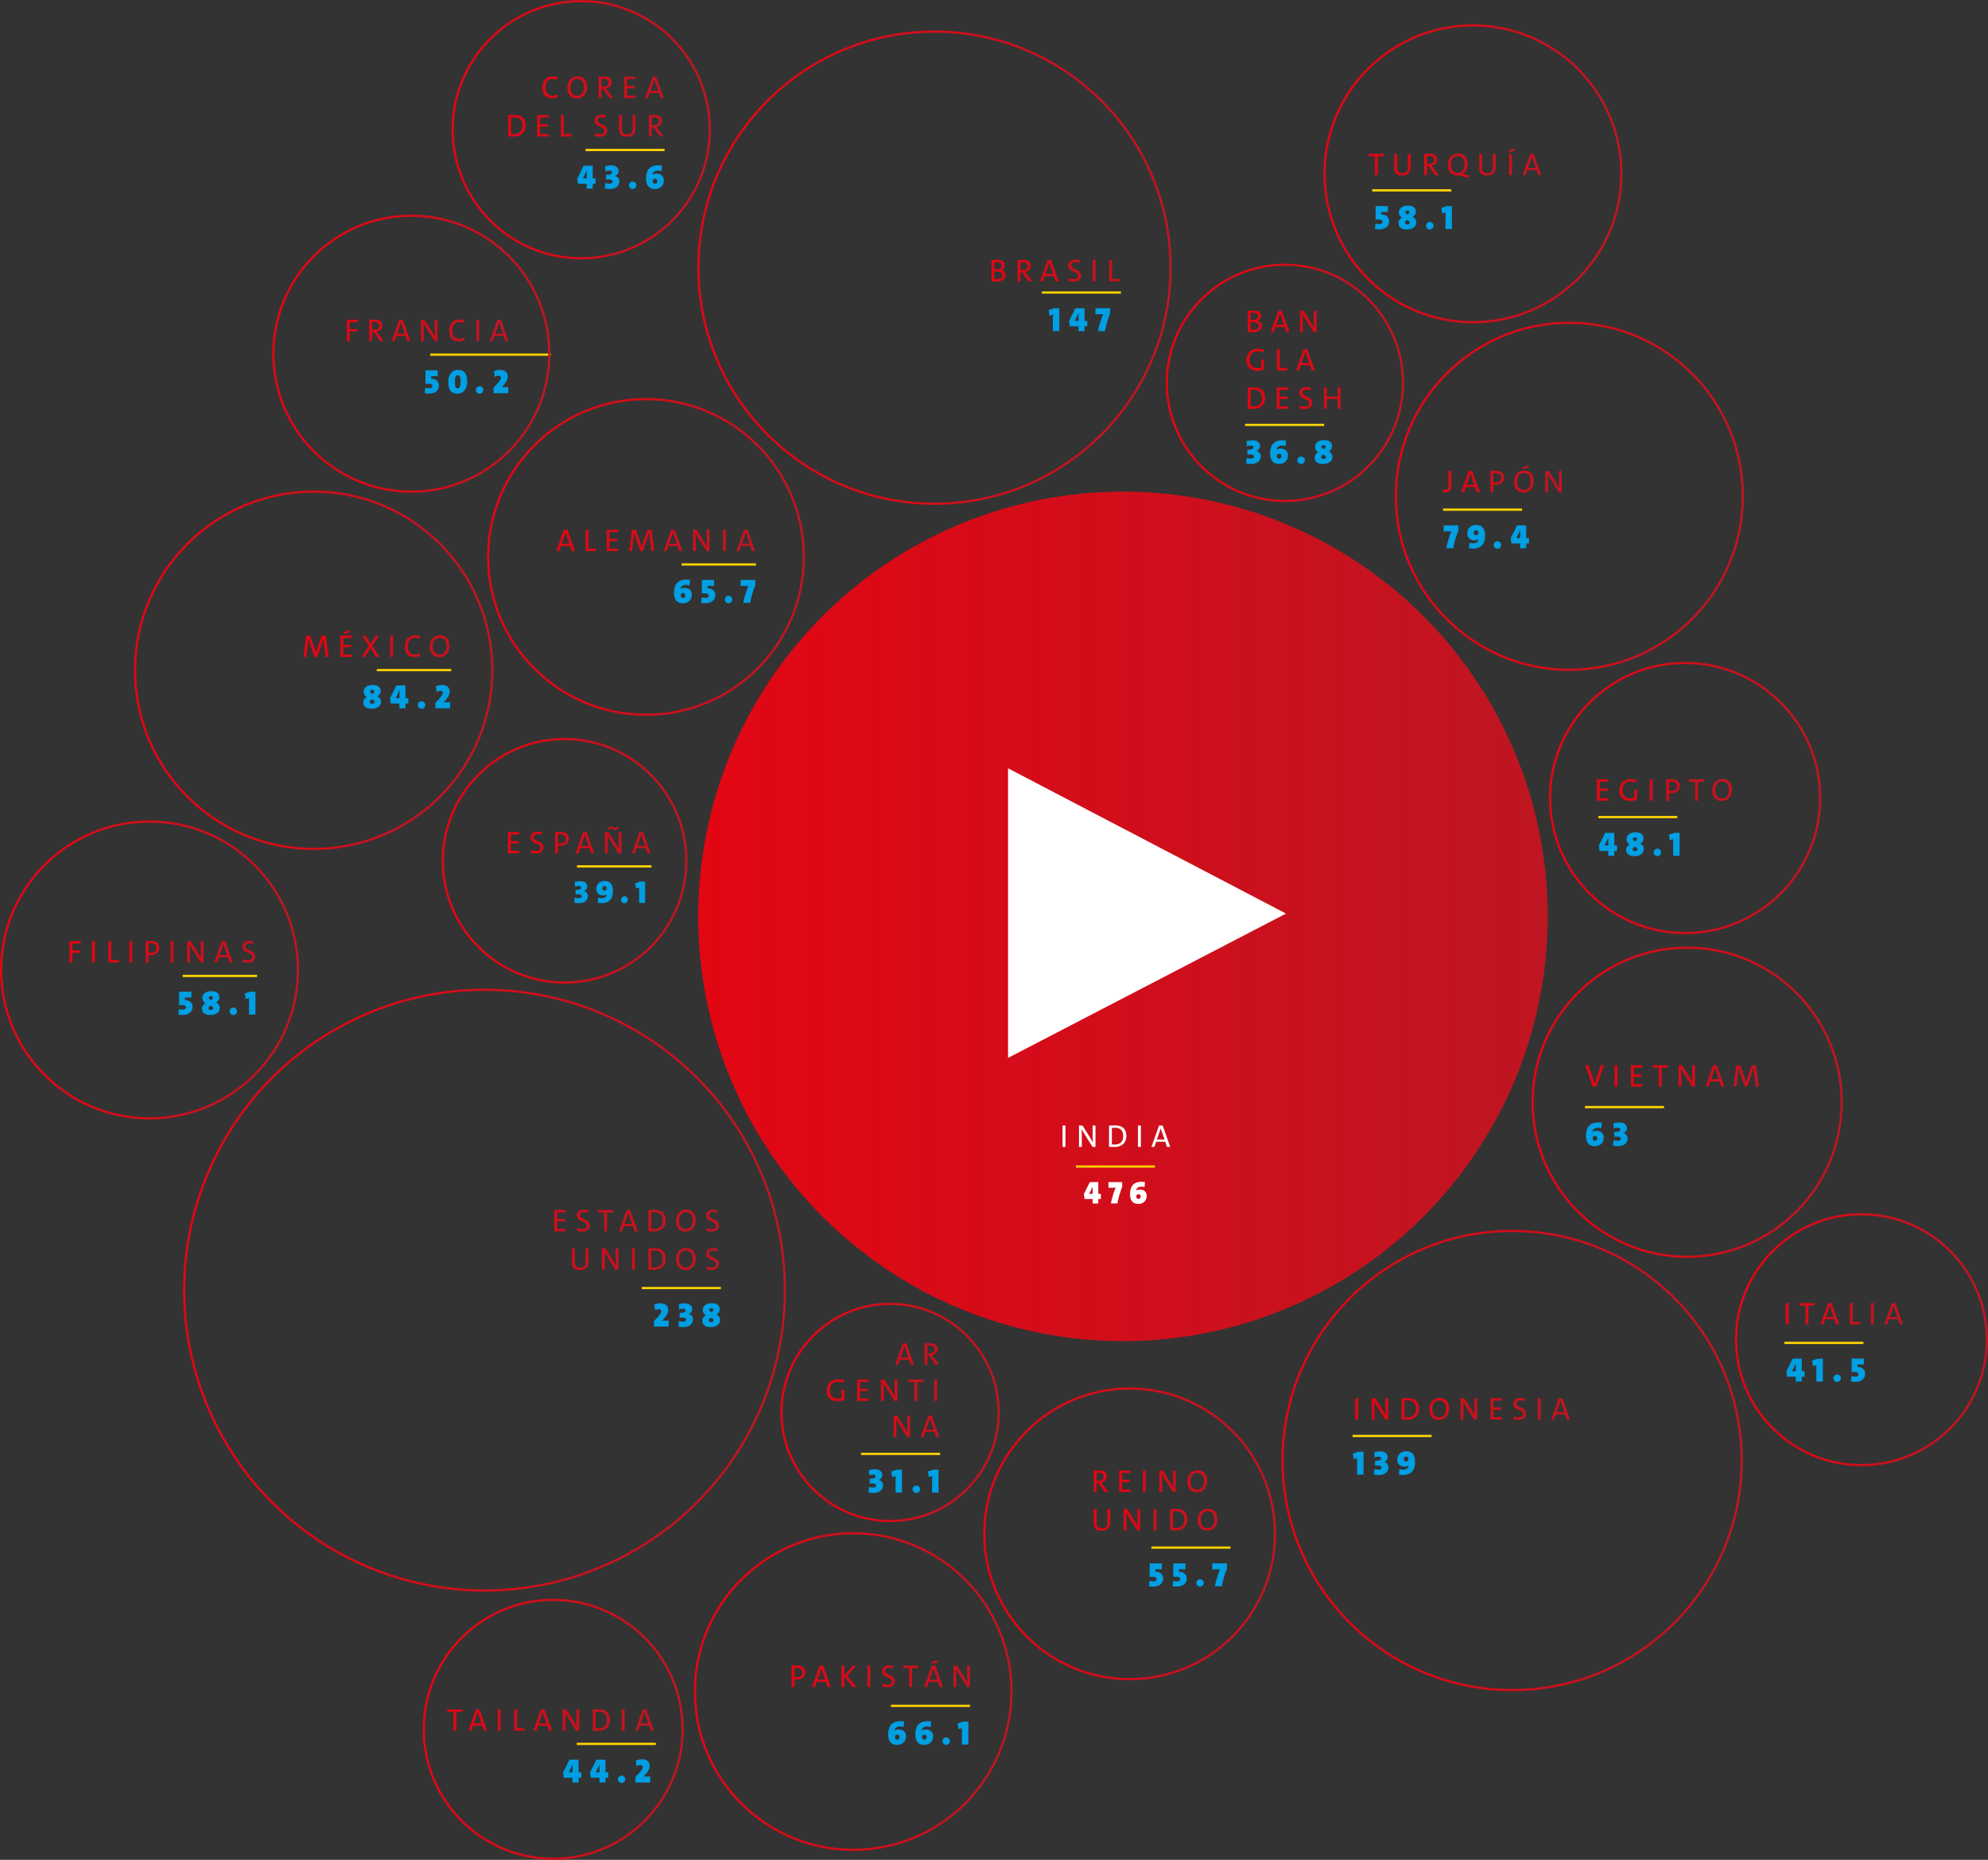 <?xml version="1.0" encoding="UTF-8"?>
<svg id="Capa_2" data-name="Capa 2" xmlns="http://www.w3.org/2000/svg" xmlns:xlink="http://www.w3.org/1999/xlink" viewBox="0 0 440.2 411.82">
  <rect x="0" y="0" width="440.2" height="411.82" fill="#333333" stroke="none"/>
  <defs>
    <style>
      .cls-1 {
        stroke: #ffd300;
      }

      .cls-1, .cls-2, .cls-3, .cls-4, .cls-5, .cls-6, .cls-7, .cls-8, .cls-9, .cls-10, .cls-11, .cls-12, .cls-13, .cls-14, .cls-15, .cls-16, .cls-17, .cls-18, .cls-19, .cls-20 {
        fill: none;
        stroke-miterlimit: 10;
        stroke-width: .5px;
      }

      .cls-21 {
        fill: #009fe3;
      }

      .cls-21, .cls-22, .cls-23, .cls-24, .cls-25, .cls-26, .cls-27, .cls-28, .cls-29, .cls-30, .cls-31, .cls-32, .cls-33, .cls-34, .cls-35, .cls-36, .cls-37, .cls-38, .cls-39, .cls-40, .cls-41, .cls-42, .cls-43, .cls-44, .cls-45, .cls-46, .cls-47, .cls-48, .cls-49 {
        stroke-width: 0px;
      }

      .cls-22 {
        fill: url(#Degradado_sin_nombre_3-24);
      }

      .cls-23 {
        fill: url(#Degradado_sin_nombre_3-25);
      }

      .cls-24 {
        fill: url(#Degradado_sin_nombre_3-26);
      }

      .cls-25 {
        fill: url(#Degradado_sin_nombre_3-46);
      }

      .cls-26 {
        fill: url(#Degradado_sin_nombre_3-22);
      }

      .cls-27 {
        fill: url(#Degradado_sin_nombre_3-20);
      }

      .cls-28 {
        fill: url(#Degradado_sin_nombre_3-23);
      }

      .cls-29 {
        fill: url(#Degradado_sin_nombre_3-21);
      }

      .cls-30 {
        fill: url(#Degradado_sin_nombre_3-17);
      }

      .cls-31 {
        fill: url(#Degradado_sin_nombre_3-18);
      }

      .cls-32 {
        fill: url(#Degradado_sin_nombre_3-19);
      }

      .cls-33 {
        fill: url(#Degradado_sin_nombre_3-13);
      }

      .cls-34 {
        fill: url(#Degradado_sin_nombre_3-12);
      }

      .cls-35 {
        fill: url(#Degradado_sin_nombre_3-15);
      }

      .cls-36 {
        fill: url(#Degradado_sin_nombre_3-14);
      }

      .cls-37 {
        fill: url(#Degradado_sin_nombre_3-16);
      }

      .cls-38 {
        fill: url(#Degradado_sin_nombre_3-11);
      }

      .cls-39 {
        fill: url(#Degradado_sin_nombre_3-10);
      }

      .cls-40 {
        fill: url(#Degradado_sin_nombre_3);
      }

      .cls-2 {
        stroke: url(#Degradado_sin_nombre_3-31);
      }

      .cls-3 {
        stroke: url(#Degradado_sin_nombre_3-33);
      }

      .cls-4 {
        stroke: url(#Degradado_sin_nombre_3-30);
      }

      .cls-5 {
        stroke: url(#Degradado_sin_nombre_3-32);
      }

      .cls-6 {
        stroke: url(#Degradado_sin_nombre_3-37);
      }

      .cls-7 {
        stroke: url(#Degradado_sin_nombre_3-39);
      }

      .cls-8 {
        stroke: url(#Degradado_sin_nombre_3-35);
      }

      .cls-9 {
        stroke: url(#Degradado_sin_nombre_3-36);
      }

      .cls-10 {
        stroke: url(#Degradado_sin_nombre_3-38);
      }

      .cls-11 {
        stroke: url(#Degradado_sin_nombre_3-34);
      }

      .cls-12 {
        stroke: url(#Degradado_sin_nombre_3-41);
      }

      .cls-13 {
        stroke: url(#Degradado_sin_nombre_3-42);
      }

      .cls-14 {
        stroke: url(#Degradado_sin_nombre_3-43);
      }

      .cls-15 {
        stroke: url(#Degradado_sin_nombre_3-27);
      }

      .cls-16 {
        stroke: url(#Degradado_sin_nombre_3-28);
      }

      .cls-17 {
        stroke: url(#Degradado_sin_nombre_3-40);
      }

      .cls-18 {
        stroke: url(#Degradado_sin_nombre_3-44);
      }

      .cls-19 {
        stroke: url(#Degradado_sin_nombre_3-45);
      }

      .cls-20 {
        stroke: url(#Degradado_sin_nombre_3-29);
      }

      .cls-41 {
        fill: url(#Degradado_sin_nombre_3-7);
      }

      .cls-42 {
        fill: url(#Degradado_sin_nombre_3-8);
      }

      .cls-43 {
        fill: url(#Degradado_sin_nombre_3-5);
      }

      .cls-44 {
        fill: url(#Degradado_sin_nombre_3-6);
      }

      .cls-45 {
        fill: url(#Degradado_sin_nombre_3-3);
      }

      .cls-46 {
        fill: url(#Degradado_sin_nombre_3-4);
      }

      .cls-47 {
        fill: url(#Degradado_sin_nombre_3-9);
      }

      .cls-48 {
        fill: url(#Degradado_sin_nombre_3-2);
      }

      .cls-49 {
        fill: #fff;
      }
    </style>
    <linearGradient id="Degradado_sin_nombre_3" data-name="Degradado sin nombre 3" x1="-1155.72" y1="821.2" x2="-1154.72" y2="821.2" gradientTransform="translate(44810.12 31660.81) scale(38.51 -38.51)" gradientUnits="userSpaceOnUse">
      <stop offset="0" stop-color="#e30613"/>
      <stop offset="1" stop-color="#be1622"/>
    </linearGradient>
    <linearGradient id="Degradado_sin_nombre_3-2" data-name="Degradado sin nombre 3" x1="-1152.57" y1="822.87" x2="-1151.57" y2="822.87" gradientTransform="translate(40132.35 28526.44) scale(34.58 -34.58)" xlink:href="#Degradado_sin_nombre_3"/>
    <linearGradient id="Degradado_sin_nombre_3-3" data-name="Degradado sin nombre 3" x1="-1152.57" y1="822.62" x2="-1151.57" y2="822.62" gradientTransform="translate(40132.35 28526.44) scale(34.58 -34.58)" xlink:href="#Degradado_sin_nombre_3"/>
    <linearGradient id="Degradado_sin_nombre_3-4" data-name="Degradado sin nombre 3" x1="-1152.57" y1="822.38" x2="-1151.57" y2="822.38" gradientTransform="translate(40132.35 28526.44) scale(34.58 -34.58)" xlink:href="#Degradado_sin_nombre_3"/>
    <linearGradient id="Degradado_sin_nombre_3-5" data-name="Degradado sin nombre 3" x1="-1143.88" y1="825.66" x2="-1142.88" y2="825.66" gradientTransform="translate(31189.71 22388.21) scale(26.99 -26.99)" xlink:href="#Degradado_sin_nombre_3"/>
    <linearGradient id="Degradado_sin_nombre_3-6" data-name="Degradado sin nombre 3" x1="-1146.78" y1="824.55" x2="-1145.78" y2="824.55" gradientTransform="translate(33616.17 24072.82) scale(29.12 -29.12)" xlink:href="#Degradado_sin_nombre_3"/>
    <linearGradient id="Degradado_sin_nombre_3-7" data-name="Degradado sin nombre 3" x1="-1156.03" y1="821.08" x2="-1155.03" y2="821.08" gradientTransform="translate(45371.85 32214.58) scale(38.94 -38.94)" xlink:href="#Degradado_sin_nombre_3"/>
    <linearGradient id="Degradado_sin_nombre_3-8" data-name="Degradado sin nombre 3" x1="-1168.07" y1="816.69" x2="-1167.07" y2="816.69" gradientTransform="translate(81154.56 56948.74) scale(69.4 -69.4)" xlink:href="#Degradado_sin_nombre_3"/>
    <linearGradient id="Degradado_sin_nombre_3-9" data-name="Degradado sin nombre 3" x1="-1168.07" y1="816.57" x2="-1167.07" y2="816.57" gradientTransform="translate(81154.56 56948.74) scale(69.4 -69.4)" xlink:href="#Degradado_sin_nombre_3"/>
    <linearGradient id="Degradado_sin_nombre_3-10" data-name="Degradado sin nombre 3" x1="-1154.08" y1="822.05" x2="-1153.08" y2="822.05" gradientTransform="translate(42063.84 29902.37) scale(36.35 -36.35)" xlink:href="#Degradado_sin_nombre_3"/>
    <linearGradient id="Degradado_sin_nombre_3-11" data-name="Degradado sin nombre 3" x1="-1154.08" y1="821.81" x2="-1153.08" y2="821.81" gradientTransform="translate(42063.84 29902.37) scale(36.35 -36.35)" xlink:href="#Degradado_sin_nombre_3"/>
    <linearGradient id="Degradado_sin_nombre_3-12" data-name="Degradado sin nombre 3" x1="-1159.34" y1="819.84" x2="-1158.34" y2="819.84" gradientTransform="translate(51457.19 36421.2) scale(44.28 -44.28)" xlink:href="#Degradado_sin_nombre_3"/>
    <linearGradient id="Degradado_sin_nombre_3-13" data-name="Degradado sin nombre 3" x1="-1143.51" y1="825.77" x2="-1142.51" y2="825.77" gradientTransform="translate(30967.36 22368.57) scale(26.74 -26.74)" xlink:href="#Degradado_sin_nombre_3"/>
    <linearGradient id="Degradado_sin_nombre_3-14" data-name="Degradado sin nombre 3" x1="-1161.35" y1="819.09" x2="-1160.35" y2="819.09" gradientTransform="translate(56405.87 39883.04) scale(48.31 -48.31)" xlink:href="#Degradado_sin_nombre_3"/>
    <linearGradient id="Degradado_sin_nombre_3-15" data-name="Degradado sin nombre 3" x1="-1148.89" y1="824.03" x2="-1147.89" y2="824.03" gradientTransform="translate(35734.47 25785.13) scale(30.89 -30.89)" xlink:href="#Degradado_sin_nombre_3"/>
    <linearGradient id="Degradado_sin_nombre_3-16" data-name="Degradado sin nombre 3" x1="-1148.89" y1="823.76" x2="-1147.89" y2="823.76" gradientTransform="translate(35734.47 25785.13) scale(30.89 -30.89)" xlink:href="#Degradado_sin_nombre_3"/>
    <linearGradient id="Degradado_sin_nombre_3-17" data-name="Degradado sin nombre 3" x1="-1158.78" y1="820.06" x2="-1157.78" y2="820.06" gradientTransform="translate(50327.72 35864.44) scale(43.28 -43.28)" xlink:href="#Degradado_sin_nombre_3"/>
    <linearGradient id="Degradado_sin_nombre_3-18" data-name="Degradado sin nombre 3" x1="-1149.56" y1="824.02" x2="-1148.56" y2="824.02" gradientTransform="translate(36392.76 26259.94) scale(31.5 -31.5)" xlink:href="#Degradado_sin_nombre_3"/>
    <linearGradient id="Degradado_sin_nombre_3-19" data-name="Degradado sin nombre 3" x1="-1149.56" y1="823.76" x2="-1148.56" y2="823.76" gradientTransform="translate(36392.76 26259.94) scale(31.5 -31.5)" xlink:href="#Degradado_sin_nombre_3"/>
    <linearGradient id="Degradado_sin_nombre_3-20" data-name="Degradado sin nombre 3" x1="-1149.56" y1="823.51" x2="-1148.56" y2="823.51" gradientTransform="translate(36392.76 26259.94) scale(31.5 -31.5)" xlink:href="#Degradado_sin_nombre_3"/>
    <linearGradient id="Degradado_sin_nombre_3-21" data-name="Degradado sin nombre 3" x1="-1160.53" y1="819.39" x2="-1159.53" y2="819.39" gradientTransform="translate(54167.09 38555.75) scale(46.59 -46.59)" xlink:href="#Degradado_sin_nombre_3"/>
    <linearGradient id="Degradado_sin_nombre_3-22" data-name="Degradado sin nombre 3" x1="-1158.1" y1="820.3" x2="-1157.1" y2="820.3" gradientTransform="translate(48797.93 34764.62) scale(42.12 -42.12)" xlink:href="#Degradado_sin_nombre_3"/>
    <linearGradient id="Degradado_sin_nombre_3-23" data-name="Degradado sin nombre 3" x1="-1151.16" y1="822.93" x2="-1150.16" y2="822.93" gradientTransform="translate(38128.56 27351.64) scale(33.06 -33.06)" xlink:href="#Degradado_sin_nombre_3"/>
    <linearGradient id="Degradado_sin_nombre_3-24" data-name="Degradado sin nombre 3" x1="-1150.46" y1="823.19" x2="-1149.46" y2="823.19" gradientTransform="translate(37353.21 26833.09) scale(32.37 -32.37)" xlink:href="#Degradado_sin_nombre_3"/>
    <linearGradient id="Degradado_sin_nombre_3-25" data-name="Degradado sin nombre 3" x1="-1154.26" y1="821.74" x2="-1153.26" y2="821.74" gradientTransform="translate(42296.93 30131.1) scale(36.58 -36.58)" xlink:href="#Degradado_sin_nombre_3"/>
    <linearGradient id="Degradado_sin_nombre_3-26" data-name="Degradado sin nombre 3" x1="154.6" y1="202.91" x2="342.72" y2="202.91" gradientTransform="matrix(1,0,0,1,0,0)" xlink:href="#Degradado_sin_nombre_3"/>
    <linearGradient id="Degradado_sin_nombre_3-27" data-name="Degradado sin nombre 3" x1="40.53" y1="285.67" x2="174.05" y2="285.67" gradientTransform="matrix(1,0,0,1,0,0)" xlink:href="#Degradado_sin_nombre_3"/>
    <linearGradient id="Degradado_sin_nombre_3-28" data-name="Degradado sin nombre 3" x1="154.4" y1="59.27" x2="259.45" y2="59.27" gradientTransform="matrix(1,0,0,1,0,0)" xlink:href="#Degradado_sin_nombre_3"/>
    <linearGradient id="Degradado_sin_nombre_3-29" data-name="Degradado sin nombre 3" x1="283.75" y1="323.39" x2="385.91" y2="323.39" gradientTransform="matrix(1,0,0,1,0,0)" xlink:href="#Degradado_sin_nombre_3"/>
    <linearGradient id="Degradado_sin_nombre_3-30" data-name="Degradado sin nombre 3" x1="29.64" y1="148.41" x2="109.27" y2="148.41" gradientTransform="matrix(1,0,0,1,0,0)" xlink:href="#Degradado_sin_nombre_3"/>
    <linearGradient id="Degradado_sin_nombre_3-31" data-name="Degradado sin nombre 3" x1="308.82" y1="109.89" x2="386.16" y2="109.89" gradientTransform="matrix(1,0,0,1,0,0)" xlink:href="#Degradado_sin_nombre_3"/>
    <linearGradient id="Degradado_sin_nombre_3-32" data-name="Degradado sin nombre 3" x1="153.62" y1="374.55" x2="224.22" y2="374.55" gradientTransform="matrix(1,0,0,1,0,0)" xlink:href="#Degradado_sin_nombre_3"/>
    <linearGradient id="Degradado_sin_nombre_3-33" data-name="Degradado sin nombre 3" x1="107.85" y1="123.32" x2="178.24" y2="123.32" gradientTransform="matrix(1,0,0,1,0,0)" xlink:href="#Degradado_sin_nombre_3"/>
    <linearGradient id="Degradado_sin_nombre_3-34" data-name="Degradado sin nombre 3" x1="339.11" y1="244.06" x2="408.05" y2="244.06" gradientTransform="matrix(1,0,0,1,0,0)" xlink:href="#Degradado_sin_nombre_3"/>
    <linearGradient id="Degradado_sin_nombre_3-35" data-name="Degradado sin nombre 3" x1="0" y1="214.77" x2="66.22" y2="214.77" gradientTransform="matrix(1,0,0,1,0,0)" xlink:href="#Degradado_sin_nombre_3"/>
    <linearGradient id="Degradado_sin_nombre_3-36" data-name="Degradado sin nombre 3" x1="293.04" y1="38.49" x2="359.26" y2="38.49" gradientTransform="matrix(1,0,0,1,0,0)" xlink:href="#Degradado_sin_nombre_3"/>
    <linearGradient id="Degradado_sin_nombre_3-37" data-name="Degradado sin nombre 3" x1="217.7" y1="339.63" x2="282.56" y2="339.63" gradientTransform="matrix(1,0,0,1,0,0)" xlink:href="#Degradado_sin_nombre_3"/>
    <linearGradient id="Degradado_sin_nombre_3-38" data-name="Degradado sin nombre 3" x1="60.29" y1="78.32" x2="121.88" y2="78.32" gradientTransform="matrix(1,0,0,1,0,0)" xlink:href="#Degradado_sin_nombre_3"/>
    <linearGradient id="Degradado_sin_nombre_3-39" data-name="Degradado sin nombre 3" x1="342.98" y1="176.7" x2="403.28" y2="176.7" gradientTransform="matrix(1,0,0,1,0,0)" xlink:href="#Degradado_sin_nombre_3"/>
    <linearGradient id="Degradado_sin_nombre_3-40" data-name="Degradado sin nombre 3" x1="93.58" y1="382.91" x2="151.4" y2="382.91" gradientTransform="matrix(1,0,0,1,0,0)" xlink:href="#Degradado_sin_nombre_3"/>
    <linearGradient id="Degradado_sin_nombre_3-41" data-name="Degradado sin nombre 3" x1="99.98" y1="28.72" x2="157.42" y2="28.72" gradientTransform="matrix(1,0,0,1,0,0)" xlink:href="#Degradado_sin_nombre_3"/>
    <linearGradient id="Degradado_sin_nombre_3-42" data-name="Degradado sin nombre 3" x1="384.16" y1="296.64" x2="440.2" y2="296.64" gradientTransform="matrix(1,0,0,1,0,0)" xlink:href="#Degradado_sin_nombre_3"/>
    <linearGradient id="Degradado_sin_nombre_3-43" data-name="Degradado sin nombre 3" x1="97.8" y1="190.6" x2="152.22" y2="190.6" gradientTransform="matrix(1,0,0,1,0,0)" xlink:href="#Degradado_sin_nombre_3"/>
    <linearGradient id="Degradado_sin_nombre_3-44" data-name="Degradado sin nombre 3" x1="258.1" y1="84.77" x2="310.91" y2="84.77" gradientTransform="matrix(1,0,0,1,0,0)" xlink:href="#Degradado_sin_nombre_3"/>
    <linearGradient id="Degradado_sin_nombre_3-45" data-name="Degradado sin nombre 3" x1="172.8" y1="312.75" x2="221.39" y2="312.75" gradientTransform="matrix(1,0,0,1,0,0)" xlink:href="#Degradado_sin_nombre_3"/>
    <linearGradient id="Degradado_sin_nombre_3-46" data-name="Degradado sin nombre 3" x1="-1148.86" y1="823.77" x2="-1147.86" y2="823.77" gradientTransform="translate(35821.41 25606.77) scale(30.87 -30.87)" xlink:href="#Degradado_sin_nombre_3"/>
  </defs>
  <g id="Capa_1-2" data-name="Capa 1">
    <g>
      <path class="cls-40" d="M305.08,34.6v4.19h-.64v-4.19h-1.36v-.54h3.37v.54h-1.37ZM312.37,36.98c0,1.24-.65,1.88-1.88,1.88-1.48,0-1.77-.82-1.77-1.66v-3.14h.64v3.09c0,.65.22,1.18,1.17,1.18.83,0,1.21-.34,1.21-1.3v-2.97h.63v2.92ZM317.76,38.79l-1.43-2.05h-.34v2.05h-.64v-4.72s.62-.04,1.23-.04c.99,0,1.66.39,1.66,1.29,0,.82-.57,1.24-1.24,1.34,0,0,.2.25.39.5l1.18,1.62h-.8ZM315.99,36.26s.27,0,.5,0c.69,0,1.07-.32,1.07-.86s-.36-.84-1.04-.84c-.26,0-.53.01-.53.01v1.68ZM325.26,39.26c-1.19.15-1.35-.4-2.35-.4h-.18c-1.37,0-2.12-.92-2.12-2.37,0-1.62,1.03-2.5,2.25-2.5,1.37,0,2.12.92,2.12,2.37,0,1.03-.43,1.85-1.14,2.14.45,0,.67.29,1.42.2v.55ZM322.79,34.56c-.85,0-1.51.64-1.51,1.83s.5,1.9,1.51,1.9c.85,0,1.51-.64,1.51-1.84s-.5-1.9-1.51-1.9ZM331.19,36.98c0,1.24-.65,1.88-1.88,1.88-1.48,0-1.77-.82-1.77-1.66v-3.14h.64v3.09c0,.65.22,1.18,1.17,1.18.83,0,1.21-.34,1.21-1.3v-2.97h.63v2.92ZM334.16,33.71l-.12-.36,1.27-.52.18.49-1.33.39ZM334.16,38.79v-4.73h.64v4.73h-.64ZM340.58,38.79l-.39-1.13h-2.01l-.39,1.13h-.66l1.69-4.73h.78l1.69,4.73h-.72ZM339.4,35.34c-.08-.23-.14-.46-.2-.67h0c-.06.21-.13.43-.2.66l-.64,1.82h1.69l-.64-1.81Z"/>
      <path class="cls-48" d="M276.29,68.8s.71-.03,1.34-.03c1.1,0,1.6.46,1.6,1.17,0,.49-.29.91-.78,1.09h0c.57.12.95.5.95,1.1s-.46,1.42-1.86,1.42c-.34,0-.79-.01-1.25-.02v-4.73ZM276.93,70.84c.13,0,.31,0,.53,0,.73,0,1.09-.29,1.09-.81,0-.42-.22-.76-.99-.76-.18,0-.46.01-.64.02v1.54ZM276.93,72.99c.13.02.46.04.66.04.78,0,1.12-.38,1.12-.86,0-.53-.36-.83-1.25-.83-.11,0-.41,0-.53,0v1.65ZM284.82,73.53l-.39-1.13h-2.01l-.39,1.13h-.66l1.69-4.73h.78l1.69,4.73h-.72ZM283.64,70.07c-.08-.23-.14-.46-.2-.67h0c-.06.21-.13.43-.2.66l-.64,1.82h1.69l-.64-1.81ZM290.88,73.53l-1.53-2.42c-.46-.71-.74-1.21-.9-1.53h0c.03.53.06,1.79.06,2.63v1.32h-.63v-4.73h.78l1.4,2.23c.46.71.74,1.21.9,1.53h.01c-.04-.61-.07-1.69-.07-2.57v-1.19h.63v4.73h-.66Z"/>
      <path class="cls-45" d="M279.9,81.81c-.47.18-1.04.27-1.56.27-1.48,0-2.35-.87-2.35-2.31s.87-2.54,2.54-2.54c.46,0,.9.08,1.31.2l-.14.58c-.39-.15-.81-.23-1.23-.23-1.27,0-1.79.9-1.79,1.89,0,1.18.65,1.85,1.75,1.85.32,0,.58-.05.83-.13v-1.79h.64v2.2ZM282.73,82.02v-4.73h.64v4.18h1.69v.55h-2.34ZM290.43,82.02l-.39-1.13h-2.01l-.39,1.13h-.66l1.69-4.73h.78l1.69,4.73h-.72ZM289.25,78.57c-.08-.23-.14-.46-.2-.67h0c-.06.21-.13.43-.2.66l-.64,1.82h1.69l-.64-1.81Z"/>
      <path class="cls-46" d="M276.29,85.8c.36,0,.9-.03,1.41-.03,1.51,0,2.42.71,2.42,2.33s-1.09,2.44-2.63,2.44c-.48,0-.85-.03-1.2-.03v-4.72ZM276.93,89.96c.18.03.43.04.62.04,1.11,0,1.88-.57,1.88-1.86,0-1.2-.57-1.85-1.8-1.85-.25,0-.53.01-.71.02v3.64ZM282.7,90.52v-4.73h2.52v.53h-1.88v1.5h1.72v.52h-1.72v1.64h1.88v.54h-2.52ZM290.16,86.42c-.3-.1-.61-.16-.9-.16-.57,0-.88.26-.88.69,0,1.04,2.17.72,2.17,2.27,0,.75-.56,1.36-1.64,1.36-.42,0-.85-.08-1.17-.18l.1-.6c.32.13.75.22,1.12.22.57,0,.92-.25.92-.76,0-1.07-2.16-.75-2.16-2.27,0-.71.57-1.27,1.58-1.27.3,0,.63.04.95.12l-.08.57ZM296.2,90.52v-2.18h-2.41v2.18h-.64v-4.73h.64v2h2.41v-2h.64v4.73h-.64Z"/>
      <path class="cls-43" d="M321.35,107.74c0,.8-.38,1.3-1.25,1.3-.2,0-.43-.02-.57-.06v-.56c.13.04.37.08.54.08.39,0,.64-.16.64-.78v-3.45h.64v3.48ZM326.97,108.99l-.39-1.13h-2.01l-.39,1.13h-.66l1.69-4.73h.78l1.69,4.73h-.72ZM325.79,105.53c-.08-.23-.14-.46-.2-.67h0c-.06.21-.13.43-.2.66l-.64,1.82h1.69l-.64-1.81ZM330.02,108.99v-4.73s.67-.03,1.24-.03c1.23,0,1.79.66,1.79,1.47,0,.95-.71,1.65-1.89,1.65-.25,0-.5,0-.5,0v1.65h-.64ZM330.67,106.8s.27.03.55.03c.78,0,1.18-.43,1.18-1.03s-.37-1.04-1.2-1.04c-.25,0-.52.01-.52.01v2.02ZM337.37,109.06c-1.37,0-2.12-.92-2.12-2.37,0-1.62,1.03-2.5,2.25-2.5,1.37,0,2.12.92,2.12,2.37,0,1.62-1.03,2.5-2.25,2.5ZM337.43,104.76c-.85,0-1.51.64-1.51,1.83s.5,1.9,1.51,1.9c.85,0,1.51-.64,1.51-1.84s-.5-1.9-1.51-1.9ZM337.17,103.91l-.12-.36,1.27-.52.18.49-1.33.39ZM345.17,108.99l-1.53-2.42c-.46-.71-.74-1.21-.9-1.53h0c.03.53.06,1.79.06,2.63v1.32h-.63v-4.73h.78l1.4,2.23c.46.71.74,1.21.9,1.53h.01c-.04-.61-.07-1.69-.07-2.57v-1.19h.63v4.73h-.66Z"/>
      <path class="cls-44" d="M219.54,57.58s.71-.03,1.34-.03c1.1,0,1.6.46,1.6,1.17,0,.49-.29.91-.78,1.09h0c.57.12.95.5.95,1.1s-.46,1.42-1.86,1.42c-.34,0-.79-.01-1.25-.02v-4.73ZM220.19,59.63c.13,0,.31,0,.53,0,.73,0,1.09-.29,1.09-.81,0-.42-.22-.76-.99-.76-.18,0-.46.01-.64.02v1.54ZM220.19,61.78c.13.02.46.04.66.04.78,0,1.12-.38,1.12-.86,0-.53-.36-.83-1.25-.83-.11,0-.41,0-.53,0v1.65ZM227.73,62.31l-1.43-2.05h-.34v2.05h-.64v-4.72s.62-.04,1.23-.04c.99,0,1.66.39,1.66,1.29,0,.82-.57,1.24-1.24,1.34,0,0,.2.25.39.5l1.18,1.62h-.8ZM225.96,59.78s.27,0,.5,0c.69,0,1.07-.32,1.07-.86s-.36-.84-1.04-.84c-.26,0-.53.01-.53.01v1.68ZM233.73,62.31l-.39-1.13h-2.01l-.39,1.13h-.66l1.69-4.73h.78l1.69,4.73h-.72ZM232.54,58.86c-.08-.23-.14-.46-.2-.67h0c-.06.21-.13.43-.2.66l-.64,1.82h1.69l-.64-1.81ZM238.98,58.21c-.3-.1-.61-.16-.9-.16-.57,0-.88.26-.88.69,0,1.04,2.17.72,2.17,2.27,0,.75-.56,1.36-1.64,1.36-.42,0-.85-.08-1.17-.18l.1-.6c.32.13.75.22,1.12.22.57,0,.92-.25.92-.76,0-1.07-2.16-.75-2.16-2.27,0-.71.57-1.27,1.58-1.27.3,0,.63.04.95.12l-.08.57ZM241.96,62.31v-4.73h.64v4.73h-.64ZM245.6,62.31v-4.73h.64v4.18h1.69v.55h-2.34Z"/>
      <path class="cls-41" d="M353.47,240.59h-.78l-1.69-4.73h.72l1.06,3.07c.11.29.22.69.32,1.03h0c.09-.32.21-.71.33-1.06l1.06-3.05h.67l-1.69,4.73ZM357.51,240.59v-4.73h.64v4.73h-.64ZM361.14,240.59v-4.73h2.52v.53h-1.88v1.5h1.72v.52h-1.72v1.64h1.88v.54h-2.52ZM367.94,236.41v4.19h-.64v-4.19h-1.36v-.54h3.37v.54h-1.37ZM374.68,240.59l-1.53-2.42c-.46-.71-.74-1.21-.9-1.53h0c.03.53.06,1.79.06,2.63v1.32h-.63v-4.73h.78l1.4,2.23c.46.71.74,1.21.9,1.53h.01c-.04-.61-.07-1.69-.07-2.57v-1.19h.63v4.73h-.66ZM381.12,240.59l-.39-1.13h-2.01l-.39,1.13h-.66l1.69-4.73h.78l1.69,4.73h-.72ZM379.93,237.14c-.08-.23-.14-.46-.2-.67h0c-.06.21-.13.43-.2.66l-.64,1.82h1.69l-.64-1.81ZM388.79,240.59l-.37-2.76c-.07-.56-.12-1.04-.13-1.37h-.01c-.06.28-.16.62-.29,1.01l-1.09,3.12h-.59l-1.04-2.96c-.13-.37-.27-.84-.35-1.17h0c-.01.4-.06.88-.11,1.4l-.31,2.73h-.64l.61-4.73h.88l1.05,2.98c.08.26.18.56.23.85h0c.06-.29.14-.59.22-.85l1.05-2.98h.91l.64,4.73h-.67Z"/>
      <path class="cls-42" d="M122.75,272.65v-4.73h2.52v.53h-1.88v1.5h1.72v.52h-1.72v1.64h1.88v.54h-2.52ZM130.2,268.56c-.3-.1-.61-.16-.9-.16-.57,0-.88.26-.88.69,0,1.04,2.17.72,2.17,2.27,0,.75-.56,1.36-1.64,1.36-.42,0-.85-.08-1.17-.18l.1-.6c.32.13.75.22,1.12.22.57,0,.92-.25.92-.76,0-1.07-2.16-.75-2.16-2.27,0-.71.57-1.27,1.58-1.27.3,0,.63.04.95.12l-.08.57ZM134.41,268.47v4.19h-.64v-4.19h-1.36v-.54h3.37v.54h-1.37ZM140.52,272.65l-.39-1.13h-2.01l-.39,1.13h-.66l1.69-4.73h.78l1.69,4.73h-.72ZM139.34,269.2c-.08-.23-.14-.46-.2-.67h0c-.06.21-.13.43-.2.66l-.64,1.82h1.69l-.64-1.81ZM143.57,267.93c.36,0,.9-.03,1.41-.03,1.51,0,2.42.71,2.42,2.33s-1.09,2.44-2.63,2.44c-.48,0-.85-.03-1.2-.03v-4.72ZM144.22,272.09c.18.03.43.04.62.04,1.11,0,1.88-.57,1.88-1.86,0-1.2-.57-1.85-1.8-1.85-.25,0-.53.01-.71.02v3.64ZM151.81,272.72c-1.37,0-2.12-.92-2.12-2.37,0-1.62,1.03-2.5,2.25-2.5,1.37,0,2.12.92,2.12,2.37,0,1.62-1.03,2.5-2.25,2.5ZM151.87,268.42c-.85,0-1.51.64-1.51,1.83s.5,1.9,1.51,1.9c.85,0,1.51-.64,1.51-1.83s-.5-1.9-1.51-1.9ZM158.81,268.56c-.3-.1-.61-.16-.9-.16-.57,0-.88.26-.88.69,0,1.04,2.17.72,2.17,2.27,0,.75-.56,1.36-1.64,1.36-.42,0-.85-.08-1.17-.18l.1-.6c.32.13.75.22,1.12.22.57,0,.92-.25.92-.76,0-1.07-2.16-.75-2.16-2.27,0-.71.57-1.27,1.58-1.27.3,0,.63.04.95.12l-.08.57Z"/>
      <path class="cls-47" d="M130.31,279.35c0,1.24-.65,1.88-1.88,1.88-1.48,0-1.77-.82-1.77-1.66v-3.14h.64v3.09c0,.65.22,1.18,1.17,1.18.83,0,1.21-.34,1.21-1.3v-2.97h.63v2.92ZM136.29,281.15l-1.53-2.42c-.46-.71-.74-1.21-.9-1.53h0c.03.53.06,1.79.06,2.63v1.32h-.63v-4.73h.78l1.4,2.23c.46.71.74,1.21.9,1.53h.01c-.04-.61-.07-1.69-.07-2.57v-1.19h.63v4.73h-.66ZM139.94,281.15v-4.73h.64v4.73h-.64ZM143.57,276.43c.36,0,.9-.03,1.41-.03,1.51,0,2.42.71,2.42,2.33s-1.09,2.44-2.63,2.44c-.48,0-.85-.03-1.2-.03v-4.72ZM144.22,280.59c.18.03.43.04.62.04,1.11,0,1.88-.57,1.88-1.86,0-1.2-.57-1.85-1.8-1.85-.25,0-.53.01-.71.02v3.64ZM151.81,281.22c-1.37,0-2.12-.92-2.12-2.37,0-1.62,1.03-2.5,2.25-2.5,1.37,0,2.12.92,2.12,2.37,0,1.62-1.03,2.5-2.25,2.5ZM151.87,276.92c-.85,0-1.51.64-1.51,1.83s.5,1.9,1.51,1.9c.85,0,1.51-.64,1.51-1.83s-.5-1.9-1.51-1.9ZM158.81,277.06c-.3-.1-.61-.16-.9-.16-.57,0-.88.26-.88.69,0,1.04,2.17.72,2.17,2.27,0,.75-.56,1.36-1.64,1.36-.42,0-.85-.08-1.17-.18l.1-.6c.32.13.75.22,1.12.22.57,0,.92-.25.92-.76,0-1.07-2.16-.75-2.16-2.27,0-.71.57-1.27,1.58-1.27.3,0,.63.04.95.12l-.08.57Z"/>
      <g>
        <path class="cls-21" d="M152.69,129.6c-.22-.05-.55-.09-.8-.09-.42,0-.73.11-.93.31-.24.24-.25.53-.29.59h0c.25-.15.56-.24.95-.24.99,0,1.58.62,1.58,1.52,0,1.19-.86,1.9-2,1.9-1.42,0-1.95-1-1.95-2.32,0-1.88.87-2.94,2.72-2.94.26,0,.56.02.81.05l-.09,1.22ZM151.25,131.3c-.33,0-.51.22-.51.54s.17.57.51.57.51-.25.51-.55c0-.34-.18-.56-.51-.56Z"/>
        <path class="cls-21" d="M155.39,132.26c.28.08.55.13.87.13.41,0,.67-.16.67-.48s-.25-.54-.95-.54c-.27,0-.57.02-.57.02v-2.98h2.71v1.3h-1.43s0,.56,0,.56h.01c.99,0,1.7.57,1.7,1.49,0,1.04-.8,1.81-2.18,1.81-.37,0-.74-.04-.98-.09l.14-1.22Z"/>
        <path class="cls-21" d="M161.32,133.59c-.45,0-.83-.38-.83-.83s.38-.83.83-.83.83.38.83.83-.38.83-.83.83Z"/>
        <path class="cls-21" d="M167.25,129.59c-.52,1.19-.92,2.7-1.13,3.89h-1.55c.23-1.29.77-2.9,1.13-3.75-.33.02-.88.02-1.71.02v-1.34h3.26v1.18Z"/>
      </g>
      <g>
        <path class="cls-21" d="M131.25,40.7v1.06h-1.34v-1.06h-1.92l-.16-1.17,1.4-2.84h2.02v2.79h.62v1.22h-.62ZM129.92,38.48v-.71s-.83,1.71-.83,1.71c.2,0,.68,0,.83,0v-.99Z"/>
        <path class="cls-21" d="M134.02,40.51c.29.1.64.16.92.16.52,0,.7-.22.7-.46,0-.23-.17-.47-.8-.47-.22,0-.48.02-.65.04v-1.08h.14c.92,0,1.18-.26,1.18-.53,0-.22-.17-.39-.59-.39-.29,0-.59.07-.83.17l-.11-1.12c.4-.14.86-.22,1.31-.22,1.11,0,1.68.52,1.68,1.27,0,.52-.31.91-.78,1.08h0c.58.14.95.62.95,1.16,0,1.01-.78,1.74-2.12,1.74-.43,0-.8-.05-1.11-.13l.12-1.21Z"/>
        <path class="cls-21" d="M140.09,41.86c-.45,0-.83-.38-.83-.83s.38-.83.83-.83.83.38.83.83-.38.83-.83.83Z"/>
        <path class="cls-21" d="M146.48,37.87c-.22-.05-.55-.09-.8-.09-.42,0-.73.11-.93.31-.24.24-.25.53-.29.59h0c.25-.15.56-.24.95-.24.99,0,1.58.62,1.58,1.52,0,1.19-.86,1.9-2,1.9-1.42,0-1.95-1-1.95-2.32,0-1.88.87-2.94,2.72-2.94.26,0,.56.02.81.05l-.09,1.22ZM145.04,39.58c-.33,0-.51.22-.51.54s.17.57.51.57.51-.25.51-.55c0-.34-.18-.56-.51-.56Z"/>
      </g>
      <g>
        <path class="cls-21" d="M233.14,73.31v-3.65l-.74.25-.2-1.25,1.2-.41h1.16v5.07h-1.42Z"/>
        <path class="cls-21" d="M240.14,72.26v1.06h-1.34v-1.06h-1.92l-.16-1.17,1.4-2.84h2.02v2.79h.62v1.22h-.62ZM238.81,70.04v-.71s-.83,1.71-.83,1.71c.2,0,.68,0,.83,0v-.99Z"/>
        <path class="cls-21" d="M245.81,69.43c-.52,1.19-.92,2.7-1.13,3.89h-1.55c.23-1.29.77-2.9,1.13-3.75-.33.02-.88.02-1.71.02v-1.34h3.26v1.18Z"/>
      </g>
      <g>
        <path class="cls-21" d="M276.04,101.39c.29.1.64.16.92.16.52,0,.7-.22.7-.46,0-.23-.17-.47-.79-.47-.22,0-.48.02-.65.04v-1.08h.14c.92,0,1.18-.26,1.18-.53,0-.22-.17-.39-.59-.39-.29,0-.59.07-.83.17l-.11-1.12c.4-.14.86-.22,1.31-.22,1.11,0,1.68.52,1.68,1.27,0,.52-.31.91-.78,1.08h0c.58.14.95.62.95,1.16,0,1.01-.78,1.74-2.12,1.74-.43,0-.8-.05-1.11-.13l.12-1.21Z"/>
        <path class="cls-21" d="M284.68,98.75c-.23-.05-.55-.09-.8-.09-.42,0-.73.11-.93.31-.24.24-.25.53-.29.59h0c.25-.15.56-.24.95-.24.99,0,1.58.62,1.58,1.52,0,1.19-.86,1.9-2,1.9-1.42,0-1.95-1-1.95-2.32,0-1.88.87-2.94,2.72-2.94.26,0,.56.02.81.05l-.09,1.22ZM283.24,100.46c-.33,0-.51.22-.51.54s.17.57.51.57.51-.25.51-.55c0-.34-.18-.56-.51-.56Z"/>
        <path class="cls-21" d="M288.1,102.74c-.45,0-.83-.38-.83-.83s.38-.83.83-.83.83.38.83.83-.38.83-.83.83Z"/>
        <path class="cls-21" d="M291.1,101.32c0-.56.34-.92.77-1.19-.39-.25-.68-.6-.68-1.16,0-.89.76-1.52,1.97-1.52s1.79.5,1.79,1.37c0,.52-.3.87-.68,1.14.43.26.77.62.77,1.19,0,.94-.79,1.59-2.06,1.59s-1.87-.53-1.87-1.43ZM292.99,100.66c-.26.16-.44.33-.44.55,0,.25.18.41.53.41s.53-.17.53-.41-.26-.4-.61-.55ZM293.15,99.43c.22-.14.38-.31.38-.51s-.17-.37-.46-.37-.45.17-.45.37c0,.22.23.37.53.51Z"/>
      </g>
      <g>
        <path class="cls-21" d="M304.58,49.49c.28.08.56.13.87.13.41,0,.67-.16.67-.48s-.25-.54-.95-.54c-.27,0-.57.02-.57.02v-2.98h2.71v1.3l-1.43-.02v.57h.02c.99,0,1.7.57,1.7,1.49,0,1.04-.8,1.81-2.18,1.81-.37,0-.74-.04-.98-.09l.14-1.22Z"/>
        <path class="cls-21" d="M309.66,49.39c0-.56.34-.92.77-1.19-.39-.25-.68-.6-.68-1.16,0-.89.76-1.52,1.97-1.52s1.79.5,1.79,1.37c0,.52-.3.87-.68,1.14.43.26.77.62.77,1.19,0,.94-.79,1.59-2.06,1.59s-1.87-.53-1.87-1.43ZM311.54,48.73c-.26.16-.44.33-.44.55,0,.25.18.41.53.41s.53-.17.53-.41-.26-.4-.61-.55ZM311.71,47.5c.22-.14.38-.31.38-.51s-.17-.37-.46-.37-.45.17-.45.37c0,.22.23.37.53.51Z"/>
        <path class="cls-21" d="M316.6,50.81c-.45,0-.83-.38-.83-.83s.38-.83.83-.83.83.38.83.83-.38.83-.83.83Z"/>
        <path class="cls-21" d="M320.08,50.7v-3.65l-.74.25-.2-1.25,1.2-.41h1.16v5.07h-1.42Z"/>
      </g>
      <g>
        <path class="cls-21" d="M322.92,117.51c-.52,1.19-.92,2.7-1.13,3.89h-1.55c.23-1.29.77-2.9,1.13-3.75-.33.02-.88.02-1.71.02v-1.34h3.26v1.18Z"/>
        <path class="cls-21" d="M325.36,120.18c.23.07.61.12.92.12.38,0,.67-.11.87-.31.24-.24.23-.53.27-.59h0c-.25.15-.56.24-.95.24-.99,0-1.58-.62-1.58-1.52,0-1.19.86-1.9,2-1.9,1.42,0,1.95,1,1.95,2.32,0,1.01-.24,1.79-.75,2.28-.44.43-1.07.66-1.89.66-.3,0-.67-.04-.94-.08l.09-1.22ZM326.85,117.4c-.35,0-.51.25-.51.55,0,.34.18.56.51.56s.51-.22.51-.54-.17-.57-.51-.57Z"/>
        <path class="cls-21" d="M331.57,121.5c-.45,0-.83-.38-.83-.83s.38-.83.83-.83.83.38.83.83-.38.83-.83.83Z"/>
        <path class="cls-21" d="M337.94,120.34v1.06h-1.34v-1.06h-1.92l-.16-1.17,1.4-2.84h2.02v2.79h.62v1.22h-.62ZM336.61,118.12v-.71s-.83,1.71-.83,1.71c.2,0,.68,0,.83,0v-.99Z"/>
      </g>
      <g>
        <path class="cls-21" d="M354.61,249.81c-.23-.05-.55-.09-.8-.09-.42,0-.73.11-.93.31-.24.24-.25.53-.29.59h0c.25-.15.56-.24.95-.24.99,0,1.58.62,1.58,1.52,0,1.19-.86,1.9-2,1.9-1.42,0-1.95-1-1.95-2.32,0-1.88.87-2.94,2.72-2.94.26,0,.56.02.81.05l-.09,1.22ZM353.17,251.51c-.33,0-.51.22-.51.54s.17.57.51.57.51-.25.51-.55c0-.34-.18-.56-.51-.56Z"/>
        <path class="cls-21" d="M357.28,252.44c.29.1.64.16.92.16.52,0,.7-.22.7-.46,0-.23-.17-.47-.79-.47-.22,0-.48.02-.65.04v-1.08h.14c.92,0,1.18-.26,1.18-.53,0-.22-.17-.39-.59-.39-.29,0-.59.07-.83.17l-.11-1.12c.4-.14.86-.22,1.31-.22,1.11,0,1.68.52,1.68,1.27,0,.52-.31.91-.78,1.08h0c.58.14.95.62.95,1.16,0,1.01-.78,1.74-2.12,1.74-.43,0-.8-.05-1.11-.13l.12-1.21Z"/>
      </g>
      <g>
        <path class="cls-21" d="M398.97,304.84v1.06h-1.34v-1.06h-1.92l-.16-1.17,1.4-2.84h2.02v2.79h.62v1.22h-.62ZM397.64,302.62v-.71s-.83,1.71-.83,1.71c.2,0,.68,0,.83,0v-.99Z"/>
        <path class="cls-21" d="M402.2,305.9v-3.65l-.74.25-.19-1.25,1.2-.41h1.16v5.07h-1.42Z"/>
        <path class="cls-21" d="M406.8,306c-.45,0-.83-.38-.83-.83s.38-.83.83-.83.83.38.83.83-.38.83-.83.83Z"/>
        <path class="cls-21" d="M409.99,304.68c.28.08.56.13.87.13.41,0,.67-.16.67-.48s-.25-.54-.95-.54c-.27,0-.57.02-.57.02v-2.98h2.71v1.3h-1.43s0,.56,0,.56h.02c.99,0,1.7.57,1.7,1.49,0,1.04-.8,1.81-2.18,1.81-.37,0-.74-.04-.98-.09l.14-1.22Z"/>
      </g>
      <g>
        <path class="cls-21" d="M144.8,293.75v-1.23l.5-.52c.93-.97,1.14-1.38,1.14-1.68,0-.26-.18-.44-.51-.44-.31,0-.63.12-.85.26l-.21-1.25c.33-.16.81-.3,1.43-.3,1.16,0,1.67.68,1.67,1.49,0,.6-.4,1.34-1.22,2.21l-.14.14h0c.63-.03,1.01-.03,1.45-.03v1.34h-3.27Z"/>
        <path class="cls-21" d="M150.33,292.5c.29.1.64.16.92.16.52,0,.7-.22.7-.46,0-.23-.17-.47-.8-.47-.22,0-.48.02-.65.04v-1.08h.14c.92,0,1.18-.26,1.18-.53,0-.22-.17-.39-.59-.39-.29,0-.59.07-.83.17l-.11-1.12c.4-.14.86-.22,1.31-.22,1.11,0,1.68.52,1.68,1.27,0,.52-.31.91-.78,1.08h0c.58.14.95.62.95,1.16,0,1.01-.78,1.74-2.12,1.74-.43,0-.8-.05-1.11-.13l.12-1.21Z"/>
        <path class="cls-21" d="M155.51,292.43c0-.56.34-.92.77-1.19-.39-.25-.68-.6-.68-1.16,0-.89.76-1.52,1.97-1.52s1.79.5,1.79,1.37c0,.52-.3.87-.68,1.14.43.26.77.62.77,1.19,0,.94-.79,1.59-2.06,1.59s-1.87-.53-1.87-1.43ZM157.39,291.77c-.26.16-.44.33-.44.55,0,.25.18.41.53.41s.53-.17.53-.41-.26-.4-.61-.55ZM157.56,290.55c.22-.14.38-.31.38-.51s-.17-.37-.46-.37-.45.17-.45.37c0,.22.22.37.53.51Z"/>
      </g>
      <g>
        <path class="cls-21" d="M192.4,329.23c.29.1.64.16.92.16.52,0,.7-.22.7-.46,0-.23-.17-.47-.79-.47-.22,0-.48.02-.65.04v-1.08h.14c.92,0,1.18-.26,1.18-.53,0-.22-.17-.39-.59-.39-.29,0-.59.07-.83.17l-.11-1.12c.4-.14.86-.22,1.31-.22,1.11,0,1.68.52,1.68,1.27,0,.52-.31.91-.78,1.08h0c.58.14.95.62.95,1.16,0,1.01-.78,1.74-2.12,1.74-.43,0-.8-.05-1.11-.13l.12-1.21Z"/>
        <path class="cls-21" d="M198.3,330.48v-3.65l-.74.25-.2-1.25,1.2-.41h1.16v5.07h-1.42Z"/>
        <path class="cls-21" d="M202.9,330.59c-.45,0-.83-.38-.83-.83s.38-.83.83-.83.83.38.83.83-.38.83-.83.83Z"/>
        <path class="cls-21" d="M206.39,330.48v-3.65l-.74.25-.19-1.25,1.2-.41h1.16v5.07h-1.42Z"/>
      </g>
      <g>
        <path class="cls-21" d="M128.11,393.64v1.06h-1.34v-1.06h-1.92l-.16-1.17,1.4-2.84h2.02v2.79h.62v1.22h-.62ZM126.78,391.42v-.71s-.83,1.71-.83,1.71c.2,0,.68,0,.83,0v-.99Z"/>
        <path class="cls-21" d="M134.08,393.64v1.06h-1.34v-1.06h-1.92l-.16-1.17,1.4-2.84h2.02v2.79h.62v1.22h-.62ZM132.75,391.42v-.71s-.83,1.71-.83,1.71c.2,0,.68,0,.83,0v-.99Z"/>
        <path class="cls-21" d="M137.63,394.8c-.45,0-.83-.38-.83-.83s.38-.83.83-.83.83.38.83.83-.38.83-.83.83Z"/>
        <path class="cls-21" d="M140.7,394.7v-1.23l.5-.52c.93-.97,1.14-1.38,1.14-1.68,0-.26-.18-.44-.51-.44-.31,0-.63.12-.85.26l-.21-1.25c.33-.16.81-.3,1.43-.3,1.16,0,1.67.68,1.67,1.49,0,.6-.4,1.34-1.22,2.21l-.13.14h0c.63-.03,1.01-.03,1.45-.03v1.34h-3.27Z"/>
      </g>
      <g>
        <path class="cls-21" d="M200.11,382.38c-.23-.05-.55-.09-.8-.09-.42,0-.73.11-.93.31-.24.24-.25.53-.29.59h0c.25-.15.56-.24.95-.24.99,0,1.58.62,1.58,1.52,0,1.19-.86,1.9-2,1.9-1.42,0-1.95-1-1.95-2.32,0-1.88.87-2.94,2.72-2.94.26,0,.56.02.81.05l-.09,1.22ZM198.67,384.09c-.33,0-.51.22-.51.54s.17.57.51.57.51-.25.51-.55c0-.34-.18-.56-.51-.56Z"/>
        <path class="cls-21" d="M206.11,382.38c-.23-.05-.55-.09-.8-.09-.42,0-.73.11-.93.31-.24.24-.25.53-.29.59h0c.25-.15.56-.24.95-.24.99,0,1.58.62,1.58,1.52,0,1.19-.86,1.9-2,1.9-1.42,0-1.95-1-1.95-2.32,0-1.88.87-2.94,2.72-2.94.26,0,.56.02.81.05l-.09,1.22ZM204.67,384.09c-.33,0-.51.22-.51.54s.17.57.51.57.51-.25.51-.55c0-.34-.18-.56-.51-.56Z"/>
        <path class="cls-21" d="M209.52,386.37c-.45,0-.83-.38-.83-.83s.38-.83.83-.83.83.38.83.83-.38.83-.83.83Z"/>
        <path class="cls-21" d="M212.99,386.27v-3.65l-.74.25-.19-1.25,1.2-.41h1.16v5.07h-1.42Z"/>
      </g>
      <g>
        <path class="cls-21" d="M254.54,350.02c.28.08.56.13.87.13.41,0,.67-.16.67-.48s-.25-.54-.95-.54c-.27,0-.57.02-.57.02v-2.98h2.71v1.3l-1.43-.02v.57h.02c.99,0,1.7.57,1.7,1.49,0,1.04-.8,1.81-2.18,1.81-.37,0-.74-.04-.98-.09l.14-1.22Z"/>
        <path class="cls-21" d="M259.77,350.02c.28.08.56.13.87.13.41,0,.67-.16.67-.48s-.25-.54-.95-.54c-.27,0-.57.02-.57.02v-2.98h2.71v1.3l-1.43-.02v.57h.02c.99,0,1.7.57,1.7,1.49,0,1.04-.8,1.81-2.18,1.81-.37,0-.74-.04-.98-.09l.14-1.22Z"/>
        <path class="cls-21" d="M265.73,351.34c-.45,0-.83-.38-.83-.83s.38-.83.83-.83.83.38.83.83-.38.83-.83.83Z"/>
        <path class="cls-21" d="M271.69,347.34c-.52,1.19-.92,2.7-1.13,3.89h-1.55c.23-1.29.77-2.9,1.13-3.75-.33.02-.88.02-1.71.02v-1.34h3.26v1.18Z"/>
      </g>
      <g>
        <path class="cls-21" d="M300.5,326.51v-3.65l-.74.25-.2-1.25,1.2-.41h1.16v5.07h-1.42Z"/>
        <path class="cls-21" d="M304.31,325.27c.29.1.64.16.92.16.52,0,.7-.22.7-.46,0-.23-.17-.47-.79-.47-.22,0-.48.02-.65.04v-1.08h.14c.92,0,1.18-.26,1.18-.53,0-.22-.17-.39-.59-.39-.29,0-.59.07-.83.17l-.11-1.12c.4-.14.86-.22,1.31-.22,1.11,0,1.68.52,1.68,1.27,0,.52-.31.91-.78,1.08h0c.58.14.95.62.95,1.16,0,1.01-.78,1.74-2.12,1.74-.43,0-.8-.05-1.11-.13l.12-1.21Z"/>
        <path class="cls-21" d="M309.86,325.3c.23.07.61.12.92.12.38,0,.67-.11.87-.31.24-.24.23-.53.27-.59h0c-.25.15-.56.24-.95.24-.99,0-1.58-.62-1.58-1.52,0-1.19.86-1.9,2-1.9,1.42,0,1.95,1,1.95,2.32,0,1.01-.24,1.79-.75,2.28-.44.43-1.07.66-1.89.66-.3,0-.67-.04-.94-.08l.09-1.22ZM311.35,322.51c-.35,0-.51.25-.51.55,0,.34.18.56.51.56s.51-.22.51-.54-.17-.57-.51-.57Z"/>
      </g>
      <path class="cls-39" d="M123.54,21.47c-.36.15-.83.29-1.32.29-1.49,0-2.13-.97-2.13-2.31,0-1.46.74-2.53,2.28-2.53.38,0,.79.08,1.12.2l-.11.6c-.36-.16-.72-.23-1.09-.23-1.03,0-1.5.84-1.5,1.87,0,1.16.51,1.82,1.56,1.82.36,0,.79-.13,1.08-.26l.12.55ZM127.74,21.78c-1.37,0-2.12-.92-2.12-2.37,0-1.62,1.03-2.5,2.25-2.5,1.37,0,2.12.92,2.12,2.37,0,1.62-1.03,2.5-2.25,2.5ZM127.81,17.48c-.85,0-1.51.64-1.51,1.83s.5,1.9,1.51,1.9c.85,0,1.51-.64,1.51-1.83s-.5-1.9-1.51-1.9ZM134.96,21.71l-1.43-2.05h-.34v2.05h-.64v-4.72s.62-.04,1.23-.04c.99,0,1.66.39,1.66,1.29,0,.82-.57,1.24-1.24,1.34,0,0,.2.25.39.5l1.18,1.62h-.8ZM133.19,19.18s.27,0,.5,0c.69,0,1.07-.32,1.07-.86s-.36-.84-1.04-.84c-.26,0-.53.01-.53.01v1.68ZM138.18,21.71v-4.73h2.52v.53h-1.88v1.5h1.72v.52h-1.72v1.64h1.88v.54h-2.52ZM146.28,21.71l-.39-1.13h-2.01l-.39,1.13h-.66l1.69-4.73h.78l1.69,4.73h-.72ZM145.1,18.26c-.08-.23-.14-.46-.2-.67h0c-.06.21-.13.43-.2.66l-.64,1.82h1.69l-.64-1.81Z"/>
      <path class="cls-38" d="M112.54,25.49c.36,0,.9-.03,1.41-.03,1.51,0,2.42.71,2.42,2.33s-1.09,2.44-2.63,2.44c-.48,0-.85-.03-1.2-.03v-4.72ZM113.18,29.65c.18.03.43.04.62.04,1.11,0,1.88-.57,1.88-1.86,0-1.2-.57-1.85-1.8-1.85-.25,0-.53.01-.71.02v3.64ZM118.95,30.21v-4.73h2.52v.53h-1.88v1.5h1.72v.52h-1.72v1.64h1.88v.54h-2.52ZM124.21,30.21v-4.73h.64v4.18h1.69v.55h-2.34ZM134.08,26.11c-.3-.1-.61-.16-.9-.16-.57,0-.88.26-.88.69,0,1.04,2.17.72,2.17,2.27,0,.75-.56,1.36-1.64,1.36-.42,0-.85-.08-1.17-.18l.1-.6c.32.13.75.22,1.12.22.57,0,.92-.25.92-.76,0-1.07-2.16-.75-2.16-2.27,0-.71.57-1.27,1.58-1.27.3,0,.63.04.95.12l-.08.57ZM140.72,28.4c0,1.24-.65,1.88-1.88,1.88-1.48,0-1.77-.82-1.77-1.66v-3.14h.64v3.09c0,.65.22,1.18,1.17,1.18.83,0,1.21-.34,1.21-1.3v-2.97h.63v2.92ZM146.11,30.21l-1.43-2.05h-.34v2.05h-.64v-4.72s.62-.04,1.23-.04c.99,0,1.66.39,1.66,1.29,0,.82-.57,1.24-1.24,1.34,0,0,.2.25.39.5l1.18,1.62h-.8ZM144.34,27.68s.27,0,.5,0c.69,0,1.07-.32,1.07-.86s-.36-.84-1.04-.84c-.26,0-.53.01-.53.01v1.68Z"/>
      <path class="cls-34" d="M126.62,122.02l-.39-1.13h-2.01l-.39,1.13h-.66l1.69-4.73h.78l1.69,4.73h-.72ZM125.44,118.57c-.08-.23-.14-.46-.2-.67h0c-.06.21-.13.43-.2.66l-.64,1.82h1.69l-.64-1.81ZM129.68,122.02v-4.73h.64v4.18h1.69v.55h-2.34ZM134.32,122.02v-4.73h2.52v.53h-1.88v1.5h1.72v.52h-1.72v1.64h1.88v.54h-2.52ZM144.25,122.02l-.37-2.76c-.07-.56-.12-1.04-.13-1.37h-.01c-.06.28-.16.62-.29,1.01l-1.09,3.12h-.59l-1.04-2.96c-.13-.37-.27-.84-.35-1.17h0c-.01.4-.06.88-.11,1.4l-.31,2.73h-.64l.61-4.73h.88l1.05,2.98c.08.26.18.56.23.85h0c.06-.29.14-.59.22-.85l1.05-2.98h.91l.64,4.73h-.67ZM150.39,122.02l-.39-1.13h-2.01l-.39,1.13h-.66l1.69-4.73h.78l1.69,4.73h-.72ZM149.21,118.57c-.08-.23-.14-.46-.2-.67h0c-.06.21-.13.43-.2.66l-.64,1.82h1.69l-.64-1.81ZM156.45,122.02l-1.53-2.42c-.46-.71-.74-1.21-.9-1.53h0c.03.53.06,1.79.06,2.63v1.32h-.63v-4.73h.78l1.4,2.23c.46.71.74,1.21.9,1.53h.01c-.04-.61-.07-1.69-.07-2.57v-1.19h.63v4.73h-.66ZM160.09,122.02v-4.73h.64v4.73h-.64ZM166.51,122.02l-.39-1.13h-2.01l-.39,1.13h-.66l1.69-4.73h.78l1.69,4.73h-.72ZM165.33,118.57c-.08-.23-.14-.46-.2-.67h0c-.06.21-.13.43-.2.66l-.64,1.82h1.69l-.64-1.81Z"/>
      <path class="cls-33" d="M395.41,293.26v-4.73h.64v4.73h-.64ZM400.44,289.08v4.19h-.64v-4.19h-1.36v-.54h3.37v.54h-1.37ZM406.55,293.26l-.39-1.13h-2.01l-.39,1.13h-.66l1.69-4.73h.78l1.69,4.73h-.72ZM405.37,289.81c-.08-.23-.14-.46-.2-.67h0c-.06.21-.13.43-.2.66l-.64,1.82h1.69l-.64-1.81ZM409.61,293.26v-4.73h.64v4.18h1.69v.55h-2.34ZM414.25,293.26v-4.73h.64v4.73h-.64ZM420.67,293.26l-.39-1.13h-2.01l-.39,1.13h-.66l1.69-4.73h.78l1.69,4.73h-.72ZM419.49,289.81c-.08-.23-.14-.46-.2-.67h0c-.06.21-.13.43-.2.66l-.64,1.82h1.69l-.64-1.81Z"/>
      <path class="cls-36" d="M300.1,314.33v-4.73h.64v4.73h-.64ZM306.74,314.33l-1.53-2.42c-.46-.71-.74-1.21-.9-1.53h0c.03.53.06,1.79.06,2.63v1.32h-.63v-4.73h.78l1.4,2.23c.46.71.74,1.21.9,1.53h.01c-.04-.61-.07-1.69-.07-2.57v-1.19h.63v4.73h-.66ZM310.38,309.61c.36,0,.9-.03,1.41-.03,1.51,0,2.42.71,2.42,2.33s-1.09,2.44-2.63,2.44c-.48,0-.85-.03-1.2-.03v-4.72ZM311.02,313.77c.18.03.43.04.62.04,1.11,0,1.88-.57,1.88-1.86,0-1.2-.57-1.85-1.8-1.85-.25,0-.53.01-.71.02v3.64ZM318.62,314.4c-1.37,0-2.12-.92-2.12-2.37,0-1.62,1.03-2.5,2.25-2.5,1.37,0,2.12.92,2.12,2.37,0,1.62-1.03,2.5-2.25,2.5ZM318.68,310.1c-.85,0-1.51.64-1.51,1.83s.5,1.9,1.51,1.9c.85,0,1.51-.64,1.51-1.83s-.5-1.9-1.51-1.9ZM326.43,314.33l-1.53-2.42c-.46-.71-.74-1.21-.9-1.53h0c.03.53.06,1.79.06,2.63v1.32h-.63v-4.73h.78l1.4,2.23c.46.71.74,1.21.9,1.53h.01c-.04-.61-.07-1.69-.07-2.57v-1.19h.63v4.73h-.66ZM330.07,314.33v-4.73h2.52v.53h-1.88v1.5h1.72v.52h-1.72v1.64h1.88v.54h-2.52ZM337.53,310.23c-.3-.1-.61-.16-.9-.16-.57,0-.88.26-.88.69,0,1.04,2.17.72,2.17,2.27,0,.75-.56,1.36-1.64,1.36-.42,0-.85-.08-1.17-.18l.1-.6c.32.13.75.22,1.12.22.57,0,.92-.25.92-.76,0-1.07-2.16-.75-2.16-2.27,0-.71.57-1.27,1.58-1.27.3,0,.63.04.95.12l-.08.57ZM340.52,314.33v-4.73h.64v4.73h-.64ZM346.94,314.33l-.39-1.13h-2.01l-.39,1.13h-.66l1.69-4.73h.78l1.69,4.73h-.72ZM345.75,310.87c-.08-.23-.14-.46-.2-.67h0c-.06.21-.13.43-.2.66l-.64,1.82h1.69l-.64-1.81Z"/>
      <path class="cls-35" d="M244.6,330.36l-1.43-2.05h-.34v2.05h-.64v-4.72s.62-.04,1.23-.04c.99,0,1.66.39,1.66,1.29,0,.82-.57,1.24-1.24,1.34,0,0,.2.25.39.5l1.18,1.62h-.8ZM242.82,327.83s.27,0,.5,0c.69,0,1.07-.32,1.07-.86s-.36-.84-1.04-.84c-.26,0-.53.01-.53.01v1.68ZM247.81,330.36v-4.73h2.52v.53h-1.88v1.5h1.72v.52h-1.72v1.64h1.88v.54h-2.52ZM253.07,330.36v-4.73h.64v4.73h-.64ZM259.71,330.36l-1.53-2.42c-.46-.71-.74-1.21-.9-1.53h0c.03.53.06,1.79.06,2.63v1.32h-.63v-4.73h.78l1.4,2.23c.46.71.74,1.21.9,1.53h.01c-.04-.61-.07-1.69-.07-2.57v-1.19h.63v4.73h-.66ZM265.05,330.43c-1.37,0-2.12-.92-2.12-2.37,0-1.62,1.03-2.5,2.25-2.5,1.37,0,2.12.92,2.12,2.37,0,1.62-1.03,2.5-2.25,2.5ZM265.11,326.13c-.85,0-1.51.64-1.51,1.83s.5,1.9,1.51,1.9c.85,0,1.51-.64,1.51-1.83s-.5-1.9-1.51-1.9Z"/>
      <path class="cls-37" d="M245.83,337.05c0,1.24-.65,1.88-1.88,1.88-1.48,0-1.77-.82-1.77-1.66v-3.14h.64v3.09c0,.65.22,1.18,1.17,1.18.83,0,1.21-.34,1.21-1.3v-2.97h.63v2.92ZM251.81,338.86l-1.53-2.42c-.46-.71-.74-1.21-.9-1.53h0c.03.53.06,1.79.06,2.63v1.32h-.63v-4.73h.78l1.4,2.23c.46.71.74,1.21.9,1.53h.01c-.04-.61-.07-1.69-.07-2.57v-1.19h.63v4.73h-.66ZM255.46,338.86v-4.73h.64v4.73h-.64ZM259.09,334.14c.36,0,.9-.03,1.41-.03,1.51,0,2.42.71,2.42,2.33s-1.09,2.44-2.63,2.44c-.48,0-.85-.03-1.2-.03v-4.72ZM259.74,338.3c.18.03.43.04.62.04,1.11,0,1.88-.57,1.88-1.86,0-1.2-.57-1.85-1.8-1.85-.25,0-.53.01-.71.02v3.64ZM267.33,338.93c-1.37,0-2.12-.92-2.12-2.37,0-1.62,1.03-2.5,2.25-2.5,1.37,0,2.12.92,2.12,2.37,0,1.62-1.03,2.5-2.25,2.5ZM267.4,334.63c-.85,0-1.51.64-1.51,1.83s.5,1.9,1.51,1.9c.85,0,1.51-.64,1.51-1.83s-.5-1.9-1.51-1.9Z"/>
      <path class="cls-30" d="M175.29,373.54v-4.73s.67-.03,1.24-.03c1.23,0,1.79.66,1.79,1.47,0,.95-.71,1.65-1.89,1.65-.25,0-.5,0-.5,0v1.65h-.64ZM175.93,371.35s.27.03.55.03c.78,0,1.18-.43,1.18-1.03s-.37-1.04-1.2-1.04c-.25,0-.52.01-.52.01v2.02ZM183.26,373.54l-.39-1.13h-2.01l-.39,1.13h-.66l1.69-4.73h.78l1.69,4.73h-.72ZM182.07,370.09c-.08-.23-.14-.46-.2-.67h0c-.06.21-.13.43-.2.66l-.64,1.82h1.69l-.64-1.81ZM188.82,373.54l-1.87-2.34v2.34h-.64v-4.73h.64v2.23l1.88-2.23h.78l-2,2.28,2.08,2.45h-.88ZM192.06,373.54v-4.73h.64v4.73h-.64ZM197.76,369.44c-.3-.1-.61-.16-.9-.16-.57,0-.88.26-.88.69,0,1.04,2.17.72,2.17,2.27,0,.75-.56,1.36-1.64,1.36-.42,0-.85-.08-1.17-.18l.1-.6c.32.13.75.22,1.12.22.57,0,.92-.25.92-.76,0-1.07-2.16-.75-2.16-2.27,0-.71.57-1.27,1.58-1.27.3,0,.63.04.95.12l-.08.57ZM201.97,369.35v4.19h-.64v-4.19h-1.36v-.54h3.37v.54h-1.37ZM208.08,373.54l-.39-1.13h-2.01l-.39,1.13h-.66l1.69-4.73h.78l1.69,4.73h-.72ZM206.9,370.09c-.08-.23-.14-.46-.2-.67h0c-.06.21-.13.43-.2.66l-.64,1.82h1.69l-.64-1.81ZM206.33,368.46l-.12-.36,1.27-.52.18.49-1.33.39ZM214.13,373.54l-1.53-2.42c-.46-.71-.74-1.21-.9-1.53h0c.03.53.06,1.79.06,2.63v1.32h-.63v-4.73h.78l1.4,2.23c.46.71.74,1.21.9,1.53h.01c-.04-.61-.07-1.69-.07-2.57v-1.19h.63v4.73h-.66Z"/>
      <path class="cls-31" d="M201.66,302.19l-.39-1.13h-2.01l-.39,1.13h-.66l1.69-4.73h.78l1.69,4.73h-.72ZM200.48,298.74c-.08-.23-.14-.46-.2-.67h0c-.06.21-.13.43-.2.66l-.64,1.82h1.69l-.64-1.81ZM207.13,302.19l-1.43-2.05h-.34v2.05h-.64v-4.72s.62-.04,1.23-.04c.99,0,1.66.39,1.66,1.29,0,.82-.57,1.24-1.24,1.34,0,0,.2.25.39.5l1.18,1.62h-.8ZM205.36,299.65s.27,0,.5,0c.69,0,1.07-.32,1.07-.86s-.36-.84-1.04-.84c-.26,0-.53.01-.53.01v1.68Z"/>
      <path class="cls-32" d="M186.97,309.98c-.47.18-1.04.27-1.56.27-1.48,0-2.35-.87-2.35-2.31s.87-2.54,2.54-2.54c.46,0,.9.08,1.31.2l-.14.58c-.39-.15-.81-.23-1.23-.23-1.27,0-1.79.9-1.79,1.89,0,1.18.65,1.85,1.75,1.85.32,0,.58-.05.83-.13v-1.79h.64v2.2ZM189.8,310.19v-4.73h2.52v.53h-1.88v1.5h1.72v.52h-1.72v1.64h1.88v.54h-2.52ZM198.06,310.19l-1.53-2.42c-.46-.71-.74-1.21-.9-1.53h0c.03.53.06,1.79.06,2.63v1.32h-.63v-4.73h.78l1.4,2.23c.46.71.74,1.21.9,1.53h.01c-.04-.61-.07-1.69-.07-2.57v-1.19h.63v4.73h-.66ZM203.11,306v4.19h-.64v-4.19h-1.36v-.54h3.37v.54h-1.37ZM206.85,310.19v-4.73h.64v4.73h-.64Z"/>
      <path class="cls-27" d="M200.87,318.19l-1.53-2.42c-.46-.71-.74-1.21-.9-1.53h0c.03.53.06,1.79.06,2.63v1.32h-.63v-4.73h.78l1.4,2.23c.46.71.74,1.21.9,1.53h.01c-.04-.61-.07-1.69-.07-2.57v-1.19h.63v4.73h-.66ZM207.3,318.19l-.39-1.13h-2.01l-.39,1.13h-.66l1.69-4.73h.78l1.69,4.73h-.72ZM206.12,314.74c-.08-.23-.14-.46-.2-.67h0c-.06.21-.13.43-.2.66l-.64,1.82h1.69l-.64-1.81Z"/>
      <path class="cls-29" d="M101.05,379.05v4.19h-.64v-4.19h-1.36v-.54h3.37v.54h-1.37ZM107.16,383.23l-.39-1.13h-2.01l-.39,1.13h-.66l1.69-4.73h.78l1.69,4.73h-.72ZM105.97,379.78c-.08-.23-.14-.46-.2-.67h0c-.06.21-.13.43-.2.66l-.64,1.82h1.69l-.64-1.81ZM110.21,383.23v-4.73h.64v4.73h-.64ZM113.84,383.23v-4.73h.64v4.18h1.69v.55h-2.34ZM121.54,383.23l-.39-1.13h-2.01l-.39,1.13h-.66l1.69-4.73h.78l1.69,4.73h-.72ZM120.36,379.78c-.08-.23-.14-.46-.2-.67h0c-.06.21-.13.43-.2.66l-.64,1.82h1.69l-.64-1.81ZM127.6,383.23l-1.53-2.42c-.46-.71-.74-1.21-.9-1.53h0c.03.53.06,1.79.06,2.63v1.32h-.63v-4.73h.78l1.4,2.23c.46.71.74,1.21.9,1.53h.01c-.04-.61-.07-1.69-.07-2.57v-1.19h.63v4.73h-.66ZM131.25,378.51c.36,0,.9-.03,1.41-.03,1.51,0,2.42.71,2.42,2.33s-1.09,2.44-2.63,2.44c-.48,0-.85-.03-1.2-.03v-4.72ZM131.89,382.67c.18.03.43.04.62.04,1.11,0,1.88-.57,1.88-1.86,0-1.2-.57-1.85-1.8-1.85-.25,0-.53.01-.71.02v3.64ZM137.66,383.23v-4.73h.64v4.73h-.64ZM144.08,383.23l-.39-1.13h-2.01l-.39,1.13h-.66l1.69-4.73h.78l1.69,4.73h-.72ZM142.89,379.78c-.08-.23-.14-.46-.2-.67h0c-.06.21-.13.43-.2.66l-.64,1.82h1.69l-.64-1.81Z"/>
      <g>
        <path class="cls-21" d="M39.64,223.43c.28.08.56.13.87.13.41,0,.67-.16.67-.48s-.25-.54-.95-.54c-.27,0-.57.02-.57.02v-2.98h2.71v1.3h-1.43s0,.56,0,.56h.01c.99,0,1.7.57,1.7,1.49,0,1.04-.8,1.81-2.18,1.81-.37,0-.74-.04-.98-.09l.14-1.22Z"/>
        <path class="cls-21" d="M44.72,223.33c0-.56.34-.92.77-1.19-.39-.25-.68-.6-.68-1.16,0-.89.76-1.52,1.97-1.52s1.79.5,1.79,1.37c0,.52-.3.87-.68,1.14.43.26.77.62.77,1.19,0,.94-.79,1.59-2.06,1.59s-1.87-.53-1.87-1.43ZM46.6,222.67c-.26.16-.44.33-.44.55,0,.25.18.41.53.41s.53-.17.53-.41-.26-.4-.61-.55ZM46.77,221.45c.22-.14.38-.31.38-.51s-.17-.37-.46-.37-.45.17-.45.37c0,.22.22.37.53.51Z"/>
        <path class="cls-21" d="M51.66,224.75c-.45,0-.83-.38-.83-.83s.38-.83.83-.83.83.38.83.83-.38.83-.83.83Z"/>
        <path class="cls-21" d="M55.14,224.64v-3.65l-.74.25-.2-1.25,1.2-.41h1.16v5.07h-1.42Z"/>
      </g>
      <path class="cls-26" d="M16.04,208.92v1.54h1.69v.52h-1.69v2.14h-.64v-4.73h2.46v.53h-1.81ZM20.36,213.12v-4.73h.64v4.73h-.64ZM23.99,213.12v-4.73h.64v4.18h1.69v.55h-2.34ZM28.64,213.12v-4.73h.64v4.73h-.64ZM32.27,213.12v-4.73s.67-.03,1.24-.03c1.23,0,1.79.66,1.79,1.47,0,.95-.71,1.65-1.89,1.65-.25,0-.5,0-.5,0v1.65h-.64ZM32.92,210.92s.27.03.55.03c.78,0,1.18-.43,1.18-1.03s-.37-1.04-1.2-1.04c-.25,0-.52.01-.52.01v2.02ZM37.79,213.12v-4.73h.64v4.73h-.64ZM44.43,213.12l-1.53-2.42c-.46-.71-.74-1.21-.9-1.53h0c.03.53.06,1.79.06,2.63v1.32h-.63v-4.73h.78l1.4,2.23c.46.71.74,1.21.9,1.53h.01c-.04-.61-.07-1.69-.07-2.57v-1.19h.63v4.73h-.66ZM50.86,213.12l-.39-1.13h-2.01l-.39,1.13h-.66l1.69-4.73h.78l1.69,4.73h-.72ZM49.68,209.66c-.08-.23-.14-.46-.2-.67h0c-.06.21-.13.43-.2.66l-.64,1.82h1.69l-.64-1.81ZM56.11,209.02c-.3-.1-.61-.16-.9-.16-.57,0-.88.26-.88.69,0,1.04,2.17.72,2.17,2.27,0,.75-.56,1.36-1.64,1.36-.42,0-.85-.08-1.17-.18l.1-.6c.32.13.75.22,1.12.22.57,0,.92-.25.92-.76,0-1.07-2.16-.75-2.16-2.27,0-.71.57-1.27,1.58-1.27.3,0,.63.04.95.12l-.08.57Z"/>
      <line class="cls-1" x1="40.44" y1="216.1" x2="56.92" y2="216.1"/>
      <path class="cls-28" d="M72.12,145.46l-.37-2.76c-.07-.56-.12-1.04-.13-1.37h-.01c-.06.28-.16.62-.29,1.01l-1.09,3.12h-.59l-1.04-2.96c-.13-.37-.27-.84-.35-1.17h0c-.01.4-.06.88-.11,1.4l-.31,2.73h-.64l.61-4.73h.88l1.05,2.98c.08.26.18.56.23.85h0c.06-.29.14-.59.22-.85l1.05-2.98h.91l.64,4.73h-.67ZM75.37,145.46v-4.73h2.52v.53h-1.88v1.5h1.72v.52h-1.72v1.64h1.88v.54h-2.52ZM76.22,140.38l-.12-.36,1.27-.52.18.49-1.33.39ZM83.23,145.46l-1.2-1.96-1.2,1.96h-.75l1.56-2.43-1.44-2.3h.75l1.11,1.8,1.11-1.8h.73l-1.44,2.27,1.59,2.46h-.81ZM86.4,145.46v-4.73h.64v4.73h-.64ZM93.08,145.22c-.36.15-.83.29-1.32.29-1.49,0-2.13-.97-2.13-2.31,0-1.46.74-2.53,2.28-2.53.38,0,.79.08,1.12.2l-.11.6c-.36-.16-.72-.23-1.09-.23-1.03,0-1.5.84-1.5,1.87,0,1.16.51,1.82,1.56,1.82.36,0,.79-.13,1.08-.26l.12.55ZM97.29,145.53c-1.37,0-2.12-.92-2.12-2.37,0-1.62,1.03-2.5,2.25-2.5,1.37,0,2.12.92,2.12,2.37,0,1.62-1.03,2.5-2.25,2.5ZM97.35,141.23c-.85,0-1.51.64-1.51,1.83s.5,1.9,1.51,1.9c.85,0,1.51-.64,1.51-1.83s-.5-1.9-1.51-1.9Z"/>
      <g>
        <path class="cls-21" d="M80.44,155.53c0-.56.34-.92.77-1.19-.39-.25-.68-.6-.68-1.16,0-.89.76-1.52,1.97-1.52s1.79.5,1.79,1.37c0,.52-.3.87-.68,1.14.43.26.77.62.77,1.19,0,.94-.79,1.59-2.06,1.59s-1.87-.53-1.87-1.43ZM82.32,154.86c-.26.16-.44.33-.44.55,0,.25.18.41.53.41s.53-.17.53-.41-.26-.4-.61-.55ZM82.49,153.64c.22-.14.38-.31.38-.51s-.17-.37-.46-.37-.45.17-.45.37c0,.22.22.37.53.51Z"/>
        <path class="cls-21" d="M89.79,155.78v1.06h-1.34v-1.06h-1.92l-.16-1.17,1.4-2.84h2.02v2.79h.62v1.22h-.62ZM88.46,153.57v-.71s-.83,1.71-.83,1.71c.2,0,.68,0,.83,0v-.99Z"/>
        <path class="cls-21" d="M93.34,156.94c-.45,0-.83-.38-.83-.83s.38-.83.83-.83.83.38.83.83-.38.83-.83.83Z"/>
        <path class="cls-21" d="M96.42,156.84v-1.23l.5-.52c.93-.97,1.14-1.38,1.14-1.68,0-.26-.18-.44-.51-.44-.31,0-.63.12-.85.26l-.21-1.25c.33-.16.81-.3,1.43-.3,1.16,0,1.67.68,1.67,1.49,0,.6-.4,1.34-1.22,2.21l-.14.14h0c.63-.03,1.01-.03,1.45-.03v1.34h-3.27Z"/>
      </g>
      <line class="cls-1" x1="83.43" y1="148.38" x2="99.91" y2="148.38"/>
      <line class="cls-1" x1="150.91" y1="124.99" x2="167.39" y2="124.99"/>
      <g>
        <path class="cls-21" d="M127.29,198.74c.27.09.6.15.85.15.48,0,.65-.2.65-.43,0-.22-.15-.44-.74-.44-.2,0-.45.01-.6.03v-1.01h.13c.86,0,1.1-.25,1.1-.49,0-.2-.15-.36-.55-.36-.27,0-.55.06-.78.15l-.11-1.04c.37-.13.81-.2,1.22-.2,1.04,0,1.57.48,1.57,1.18,0,.48-.29.85-.73,1.01h0c.54.13.88.58.88,1.08,0,.94-.73,1.62-1.97,1.62-.4,0-.75-.05-1.04-.12l.11-1.13Z"/>
        <path class="cls-21" d="M132.46,198.77c.21.06.57.11.86.11.36,0,.62-.1.81-.29.22-.22.22-.5.25-.55h0c-.23.14-.53.22-.88.22-.92,0-1.47-.57-1.47-1.42,0-1.11.81-1.77,1.87-1.77,1.32,0,1.82.93,1.82,2.16,0,.95-.22,1.67-.7,2.13-.41.4-.99.62-1.76.62-.28,0-.62-.04-.88-.08l.08-1.14ZM133.86,196.17c-.32,0-.48.24-.48.51,0,.32.17.53.48.53s.48-.2.48-.5-.15-.53-.48-.53Z"/>
        <path class="cls-21" d="M138.27,200c-.42,0-.77-.35-.77-.77s.35-.77.77-.77.77.35.77.77-.35.77-.77.77Z"/>
        <path class="cls-21" d="M141.52,199.91v-3.4l-.69.23-.18-1.17,1.12-.38h1.08v4.73h-1.32Z"/>
      </g>
      <path class="cls-22" d="M112.47,188.95v-4.73h2.52v.53h-1.88v1.5h1.72v.52h-1.72v1.64h1.88v.54h-2.52ZM119.93,184.85c-.3-.1-.61-.16-.9-.16-.57,0-.88.26-.88.69,0,1.04,2.17.72,2.17,2.27,0,.75-.56,1.36-1.64,1.36-.42,0-.85-.08-1.17-.18l.1-.6c.32.13.75.22,1.12.22.57,0,.92-.25.92-.76,0-1.07-2.16-.75-2.16-2.27,0-.71.57-1.27,1.58-1.27.3,0,.63.04.95.12l-.08.57ZM122.91,188.95v-4.73s.67-.03,1.24-.03c1.23,0,1.79.66,1.79,1.47,0,.95-.71,1.65-1.89,1.65-.25,0-.5,0-.5,0v1.65h-.64ZM123.56,186.76s.27.03.55.03c.78,0,1.18-.43,1.18-1.03s-.37-1.04-1.2-1.04c-.25,0-.52.01-.52.01v2.02ZM130.88,188.95l-.39-1.13h-2.01l-.39,1.13h-.66l1.69-4.73h.78l1.69,4.73h-.72ZM129.7,185.5c-.08-.23-.14-.46-.2-.67h0c-.06.21-.13.43-.2.66l-.64,1.82h1.69l-.64-1.81ZM136.94,188.95l-1.53-2.42c-.46-.71-.74-1.21-.9-1.53h0c.03.53.06,1.79.06,2.63v1.32h-.63v-4.73h.78l1.4,2.23c.46.71.74,1.21.9,1.53h.01c-.04-.61-.07-1.69-.07-2.57v-1.19h.63v4.73h-.66ZM137.04,183.29c-.19.33-.46.51-.78.51-.48,0-.62-.36-.92-.36-.16,0-.32.11-.44.32l-.32-.23c.18-.33.46-.52.78-.52.48,0,.62.36.92.36.17,0,.32-.11.44-.31l.32.23ZM143.37,188.95l-.39-1.13h-2.01l-.39,1.13h-.66l1.69-4.73h.78l1.69,4.73h-.72ZM142.19,185.5c-.08-.23-.14-.46-.2-.67h0c-.06.21-.13.43-.2.66l-.64,1.82h1.69l-.64-1.81Z"/>
      <line class="cls-1" x1="127.77" y1="191.84" x2="144.25" y2="191.84"/>
      <g>
        <path class="cls-21" d="M94.19,85.85c.28.08.55.13.87.13.41,0,.67-.16.67-.48s-.25-.54-.95-.54c-.27,0-.57.02-.57.02v-2.98h2.71v1.3h-1.43s0,.56,0,.56h.01c.99,0,1.7.57,1.7,1.49,0,1.04-.8,1.81-2.18,1.81-.37,0-.74-.04-.98-.09l.14-1.22Z"/>
        <path class="cls-21" d="M101.3,87.17c-1.4,0-2.04-.83-2.04-2.58s.9-2.69,2.15-2.69c1.4,0,2.04.83,2.04,2.58s-.9,2.69-2.15,2.69ZM101.35,83.08c-.39,0-.63.33-.63,1.46s.21,1.44.63,1.44c.39,0,.63-.32.63-1.45s-.21-1.46-.63-1.46Z"/>
        <path class="cls-21" d="M106.2,87.17c-.45,0-.83-.38-.83-.83s.38-.83.83-.83.83.38.83.83-.38.83-.83.83Z"/>
        <path class="cls-21" d="M109.28,87.07v-1.23l.5-.52c.93-.97,1.14-1.38,1.14-1.68,0-.26-.18-.44-.51-.44-.31,0-.63.12-.85.26l-.21-1.25c.33-.16.81-.3,1.43-.3,1.16,0,1.67.68,1.67,1.49,0,.6-.4,1.34-1.22,2.21l-.13.14h0c.63-.03,1.01-.03,1.45-.03v1.34h-3.27Z"/>
      </g>
      <path class="cls-23" d="M77.44,71.34v1.54h1.69v.52h-1.69v2.14h-.64v-4.73h2.46v.53h-1.81ZM84.17,75.53l-1.43-2.05h-.34v2.05h-.64v-4.72s.62-.04,1.23-.04c.99,0,1.66.39,1.66,1.29,0,.82-.57,1.24-1.24,1.34,0,0,.2.25.39.5l1.18,1.62h-.8ZM82.4,73s.27,0,.5,0c.69,0,1.07-.32,1.07-.86s-.36-.84-1.04-.84c-.26,0-.53.01-.53.01v1.68ZM90.16,75.53l-.39-1.13h-2.01l-.39,1.13h-.66l1.69-4.73h.78l1.69,4.73h-.72ZM88.98,72.08c-.08-.23-.14-.46-.2-.67h0c-.06.21-.13.43-.2.66l-.64,1.82h1.69l-.64-1.81ZM96.22,75.53l-1.53-2.42c-.46-.71-.74-1.21-.9-1.53h0c.03.53.06,1.79.06,2.63v1.32h-.63v-4.73h.78l1.4,2.23c.46.71.74,1.21.9,1.53h.01c-.04-.61-.07-1.69-.07-2.57v-1.19h.63v4.73h-.66ZM102.91,75.29c-.36.15-.83.29-1.32.29-1.49,0-2.13-.97-2.13-2.31,0-1.46.74-2.53,2.28-2.53.38,0,.79.08,1.12.2l-.11.6c-.36-.16-.72-.23-1.09-.23-1.03,0-1.5.84-1.5,1.87,0,1.16.51,1.82,1.56,1.82.36,0,.79-.13,1.08-.26l.12.55ZM105.48,75.53v-4.73h.64v4.73h-.64ZM111.9,75.53l-.39-1.13h-2.01l-.39,1.13h-.66l1.69-4.73h.78l1.69,4.73h-.72ZM110.72,72.08c-.08-.23-.14-.46-.2-.67h0c-.06.21-.13.43-.2.66l-.64,1.82h1.69l-.64-1.81Z"/>
      <line class="cls-1" x1="95.27" y1="78.53" x2="121.96" y2="78.53"/>
      <line class="cls-1" x1="129.65" y1="33.21" x2="147.16" y2="33.21"/>
      <line class="cls-1" x1="230.7" y1="64.77" x2="248.2" y2="64.77"/>
      <line class="cls-1" x1="275.69" y1="94.08" x2="293.2" y2="94.08"/>
      <line class="cls-1" x1="303.85" y1="42.15" x2="321.36" y2="42.15"/>
      <line class="cls-1" x1="319.52" y1="112.85" x2="337.03" y2="112.85"/>
      <line class="cls-1" x1="350.96" y1="245.14" x2="368.46" y2="245.14"/>
      <line class="cls-1" x1="395.12" y1="297.35" x2="412.62" y2="297.35"/>
      <line class="cls-1" x1="142.12" y1="285.2" x2="159.63" y2="285.2"/>
      <line class="cls-1" x1="190.66" y1="321.93" x2="208.17" y2="321.93"/>
      <line class="cls-1" x1="127.72" y1="386.14" x2="145.22" y2="386.14"/>
      <line class="cls-1" x1="197.28" y1="377.72" x2="214.78" y2="377.72"/>
      <line class="cls-1" x1="254.97" y1="342.68" x2="272.47" y2="342.68"/>
      <line class="cls-1" x1="299.5" y1="317.96" x2="317" y2="317.96"/>
      <g>
        <circle class="cls-24" cx="248.66" cy="202.91" r="94.06"/>
        <circle class="cls-15" cx="107.29" cy="285.67" r="66.51"/>
        <circle class="cls-16" cx="206.92" cy="59.27" r="52.27"/>
        <circle class="cls-20" cx="334.83" cy="323.39" r="50.83"/>
        <circle class="cls-4" cx="69.46" cy="148.41" r="39.56"/>
        <circle class="cls-2" cx="347.49" cy="109.89" r="38.42"/>
        <circle class="cls-5" cx="188.92" cy="374.55" r="35.05"/>
        <circle class="cls-3" cx="143.04" cy="123.32" r="34.95"/>
        <circle class="cls-11" cx="373.58" cy="244.06" r="34.22"/>
        <circle class="cls-8" cx="33.11" cy="214.77" r="32.86"/>
        <circle class="cls-9" cx="326.15" cy="38.49" r="32.86"/>
        <circle class="cls-6" cx="250.13" cy="339.63" r="32.18"/>
        <circle class="cls-10" cx="91.08" cy="78.32" r="30.55"/>
        <circle class="cls-7" cx="373.13" cy="176.7" r="29.9"/>
        <circle class="cls-17" cx="122.49" cy="382.91" r="28.66"/>
        <circle class="cls-12" cx="128.7" cy="28.72" r="28.47"/>
        <circle class="cls-13" cx="412.18" cy="296.64" r="27.77"/>
        <circle class="cls-14" cx="125.01" cy="190.6" r="26.96"/>
        <circle class="cls-18" cx="284.51" cy="84.77" r="26.15"/>
        <circle class="cls-19" cx="197.09" cy="312.75" r="24.04"/>
      </g>
      <path class="cls-25" d="M353.61,177.29v-4.73h2.52v.53h-1.88v1.5h1.72v.52h-1.72v1.64h1.88v.54h-2.52ZM362.48,177.08c-.47.18-1.04.27-1.56.27-1.48,0-2.35-.87-2.35-2.31s.87-2.54,2.54-2.54c.46,0,.9.08,1.31.2l-.14.58c-.39-.15-.81-.23-1.23-.23-1.27,0-1.79.9-1.79,1.89,0,1.18.65,1.85,1.75,1.85.32,0,.58-.05.83-.13v-1.79h.64v2.2ZM365.3,177.29v-4.73h.64v4.73h-.64ZM368.94,177.29v-4.73s.67-.03,1.24-.03c1.23,0,1.79.66,1.79,1.47,0,.95-.71,1.65-1.89,1.65-.25,0-.5,0-.5,0v1.65h-.64ZM369.58,175.09s.27.03.55.03c.78,0,1.18-.43,1.18-1.03s-.37-1.04-1.2-1.04c-.25,0-.52.01-.52.01v2.02ZM375.99,173.1v4.19h-.64v-4.19h-1.36v-.54h3.37v.54h-1.37ZM381.26,177.36c-1.37,0-2.12-.92-2.12-2.37,0-1.62,1.03-2.5,2.25-2.5,1.37,0,2.12.92,2.12,2.37,0,1.62-1.03,2.5-2.25,2.5ZM381.32,173.06c-.85,0-1.51.64-1.51,1.83s.5,1.9,1.51,1.9c.85,0,1.51-.64,1.51-1.83s-.5-1.9-1.51-1.9Z"/>
      <g>
        <path class="cls-21" d="M357.45,188.42v1.06h-1.34v-1.06h-1.92l-.16-1.17,1.4-2.84h2.02v2.79h.62v1.22h-.62ZM356.12,186.2v-.71s-.83,1.71-.83,1.71c.2,0,.68,0,.83,0v-.99Z"/>
        <path class="cls-21" d="M360.06,188.16c0-.56.34-.92.77-1.19-.39-.25-.68-.6-.68-1.16,0-.89.76-1.52,1.97-1.52s1.79.5,1.79,1.37c0,.52-.3.87-.68,1.14.43.26.77.62.77,1.19,0,.94-.79,1.59-2.06,1.59s-1.87-.53-1.87-1.43ZM361.95,187.5c-.26.16-.44.33-.44.55,0,.25.18.41.53.41s.53-.17.53-.41-.26-.4-.61-.55ZM362.11,186.28c.23-.14.38-.31.38-.51s-.17-.37-.46-.37-.45.17-.45.37c0,.22.23.37.53.51Z"/>
        <path class="cls-21" d="M367,189.58c-.45,0-.83-.38-.83-.83s.38-.83.83-.83.83.38.83.83-.38.83-.83.83Z"/>
        <path class="cls-21" d="M370.48,189.47v-3.65l-.74.25-.19-1.25,1.2-.41h1.16v5.07h-1.42Z"/>
      </g>
      <line class="cls-1" x1="353.91" y1="180.92" x2="371.41" y2="180.92"/>
      <g>
        <path class="cls-49" d="M243.19,265.49v.99h-1.25v-.99h-1.79l-.15-1.09,1.31-2.65h1.88v2.6h.58v1.14h-.58ZM241.95,263.42v-.67s-.77,1.6-.77,1.6c.19,0,.64,0,.77,0v-.92Z"/>
        <path class="cls-49" d="M248.48,262.85c-.48,1.11-.85,2.51-1.06,3.63h-1.44c.22-1.21.71-2.7,1.06-3.5-.31.02-.82.02-1.6.02v-1.25h3.04v1.1Z"/>
        <path class="cls-49" d="M253.44,262.85c-.21-.05-.51-.08-.74-.08-.39,0-.68.1-.87.29-.22.22-.23.5-.27.55h0c.23-.14.53-.22.88-.22.92,0,1.47.57,1.47,1.42,0,1.11-.8,1.77-1.87,1.77-1.32,0-1.82-.93-1.82-2.16,0-1.75.81-2.75,2.54-2.75.25,0,.53.02.76.05l-.08,1.14ZM252.09,264.44c-.31,0-.48.2-.48.5s.15.53.48.53.48-.24.48-.51c0-.32-.17-.53-.48-.53Z"/>
      </g>
      <line class="cls-1" x1="238.23" y1="258.3" x2="255.73" y2="258.3"/>
      <g>
        <path class="cls-49" d="M235.28,253.95v-4.73h.64v4.73h-.64Z"/>
        <path class="cls-49" d="M241.92,253.95l-1.53-2.42c-.46-.71-.74-1.21-.9-1.53h0c.03.53.06,1.79.06,2.63v1.32h-.63v-4.73h.78l1.4,2.23c.46.71.74,1.21.9,1.53h.01c-.04-.61-.07-1.69-.07-2.57v-1.19h.63v4.73h-.66Z"/>
        <path class="cls-49" d="M245.57,249.23c.36,0,.9-.03,1.41-.03,1.51,0,2.42.71,2.42,2.33s-1.09,2.44-2.63,2.44c-.48,0-.85-.03-1.2-.03v-4.72ZM246.21,253.39c.18.03.43.04.62.04,1.11,0,1.88-.57,1.88-1.86,0-1.21-.57-1.85-1.8-1.85-.25,0-.53.01-.71.02v3.64Z"/>
        <path class="cls-49" d="M251.98,253.95v-4.73h.64v4.73h-.64Z"/>
        <path class="cls-49" d="M258.4,253.95l-.38-1.13h-2.01l-.39,1.13h-.66l1.69-4.73h.79l1.69,4.73h-.72ZM257.21,250.49c-.08-.23-.14-.46-.2-.67h0c-.06.21-.13.43-.2.66l-.64,1.82h1.7l-.64-1.81Z"/>
      </g>
      <polygon class="cls-49" points="223.21 234.25 284.76 202.29 223.21 170.12 223.21 234.25"/>
    </g>
  </g>
</svg>